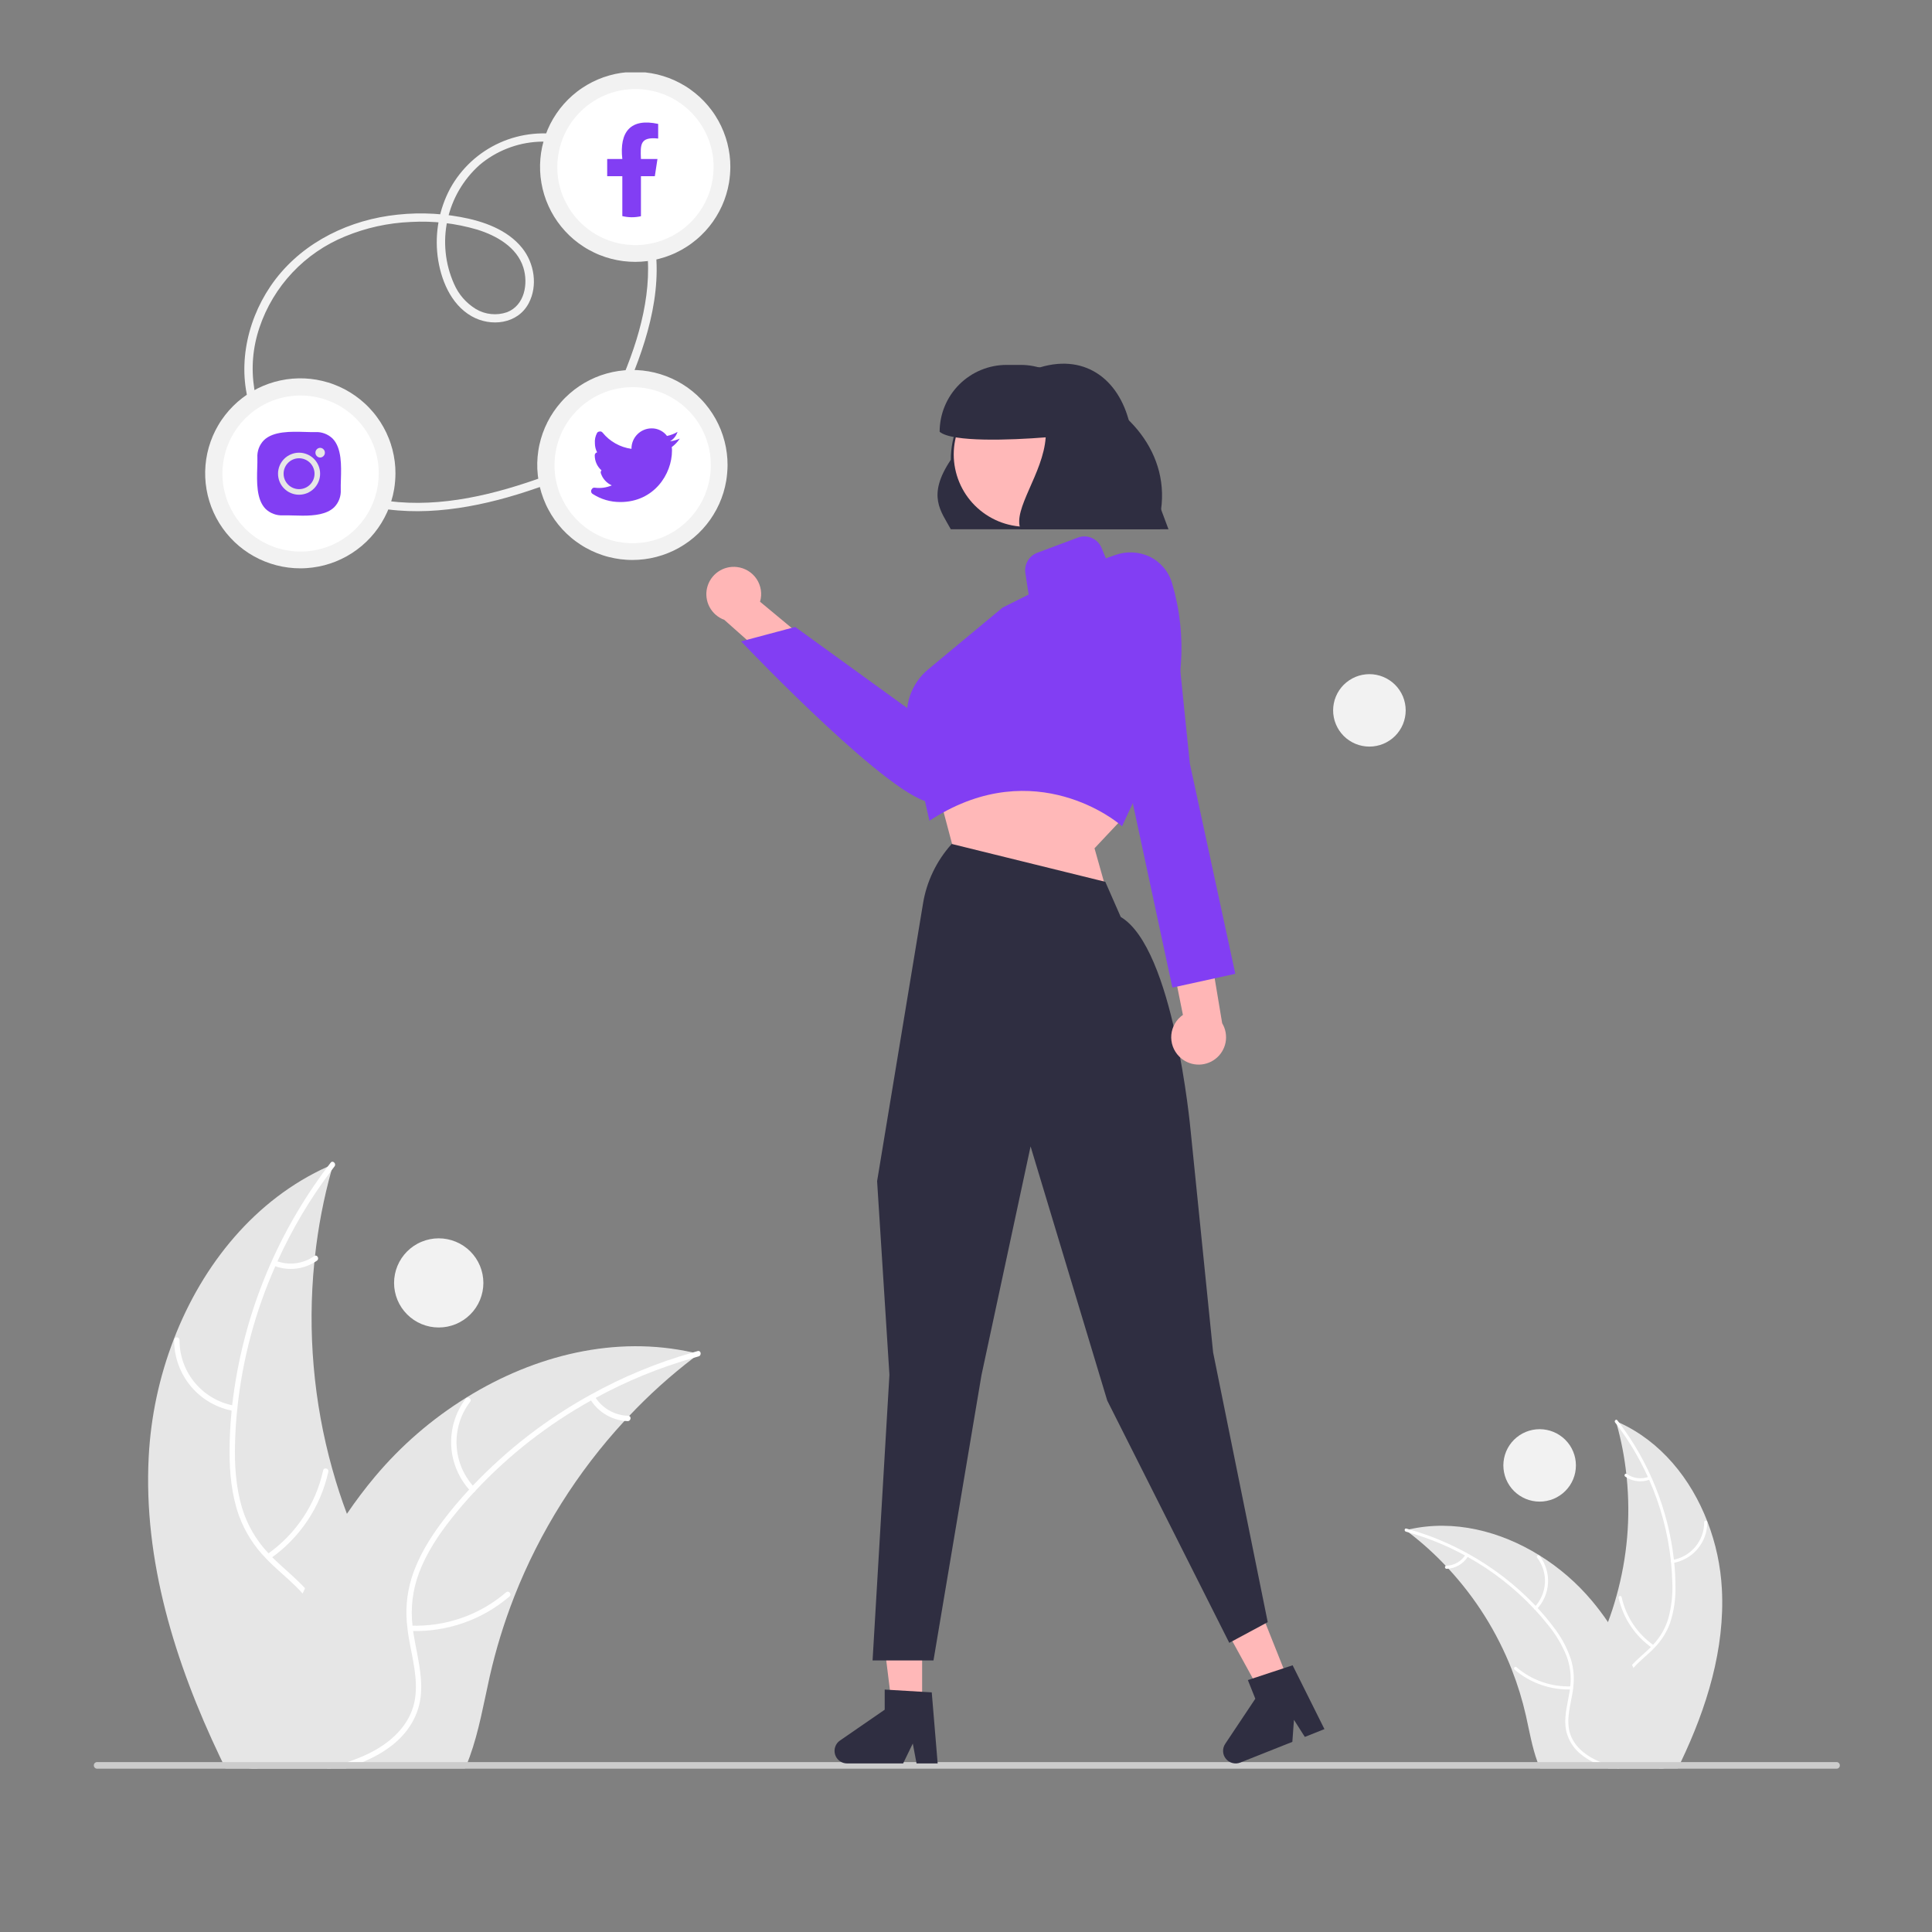 <svg xmlns="http://www.w3.org/2000/svg" xmlns:xlink="http://www.w3.org/1999/xlink" width="500" zoomAndPan="magnify" viewBox="0 0 375 375" height="500" preserveAspectRatio="xMidYMid meet" version="1.0"><rect x="0" y="0" width="375" height="375" fill="#808080" stroke="none"/><defs><clipPath id="c8e20f30d3"><path d="M 306 275 L 335 275 L 335 343.305 L 306 343.305 Z M 306 275 " clip-rule="nonzero"/></clipPath><clipPath id="46902a91c7"><path d="M 313 275 L 326 275 L 326 343.305 L 313 343.305 Z M 313 275 " clip-rule="nonzero"/></clipPath><clipPath id="b9062aa9ca"><path d="M 272 296 L 324 296 L 324 343.305 L 272 343.305 Z M 272 296 " clip-rule="nonzero"/></clipPath><clipPath id="6600523eda"><path d="M 272 296 L 315 296 L 315 343.305 L 272 343.305 Z M 272 296 " clip-rule="nonzero"/></clipPath><clipPath id="e77048a720"><path d="M 28 225 L 78 225 L 78 343.305 L 28 343.305 Z M 28 225 " clip-rule="nonzero"/></clipPath><clipPath id="a27ade9270"><path d="M 44 225 L 66 225 L 66 343.305 L 44 343.305 Z M 44 225 " clip-rule="nonzero"/></clipPath><clipPath id="e7799c2a74"><path d="M 48 261 L 136 261 L 136 343.305 L 48 343.305 Z M 48 261 " clip-rule="nonzero"/></clipPath><clipPath id="f8bdcce1ca"><path d="M 63 262 L 136 262 L 136 343.305 L 63 343.305 Z M 63 262 " clip-rule="nonzero"/></clipPath><clipPath id="988ad7a1d2"><path d="M 18.16 342 L 357.16 342 L 357.16 343.305 L 18.16 343.305 Z M 18.16 342 " clip-rule="nonzero"/></clipPath><clipPath id="793aaae61d"><path d="M 104 14.055 L 142 14.055 L 142 51 L 104 51 Z M 104 14.055 " clip-rule="nonzero"/></clipPath></defs><g clip-path="url(#c8e20f30d3)"><path fill="#e6e6e6" d="M 306.512 334.785 C 307.297 337.727 309.363 340.176 311.855 341.961 C 312.262 342.254 312.676 342.523 313.102 342.777 C 313.23 342.852 313.359 342.934 313.496 343.004 C 313.641 343.09 313.789 343.172 313.934 343.246 L 325.648 343.246 C 325.863 342.82 326.066 342.387 326.273 341.961 C 331.293 331.426 334.82 320.059 334.219 308.48 C 333.98 303.961 333.047 299.59 331.418 295.367 C 328.203 287 322.328 279.762 314.254 276.117 C 314.055 276.023 313.844 275.934 313.637 275.844 C 313.699 276.078 313.766 276.305 313.832 276.539 C 314.699 279.66 315.309 282.828 315.66 286.051 C 315.695 286.301 315.723 286.547 315.742 286.801 C 316.52 294.625 315.848 302.316 313.727 309.887 C 313.723 309.902 313.719 309.926 313.711 309.941 C 313.25 311.602 312.719 313.238 312.109 314.848 C 311.633 316.117 311.117 317.371 310.555 318.605 C 308.203 323.781 305.051 329.297 306.512 334.785 Z M 306.512 334.785 " fill-opacity="1" fill-rule="nonzero"/></g><g clip-path="url(#46902a91c7)"><path fill="#ffffff" d="M 313.488 276.09 C 313.605 276.242 313.719 276.387 313.832 276.539 C 316.219 279.695 318.227 283.078 319.855 286.684 C 319.941 286.859 320.023 287.039 320.094 287.223 C 322.332 292.273 323.742 297.543 324.328 303.035 C 324.336 303.074 324.34 303.113 324.34 303.148 C 324.477 304.426 324.555 305.711 324.59 307 C 324.711 309.426 324.453 311.812 323.812 314.16 C 323.227 316.09 322.242 317.789 320.855 319.254 C 320.723 319.398 320.586 319.547 320.438 319.688 C 320.332 319.801 320.211 319.914 320.098 320.023 C 319.004 321.066 317.809 322.035 316.777 323.152 C 316.305 323.656 315.879 324.195 315.504 324.773 C 314.898 325.754 314.52 326.812 314.371 327.953 C 314.219 329.094 314.309 330.215 314.637 331.32 C 315.375 334.055 317.059 336.363 318.781 338.566 C 319.645 339.668 320.531 340.781 321.301 341.961 C 321.582 342.383 321.844 342.809 322.082 343.246 L 322.762 343.246 C 322.535 342.809 322.285 342.383 322.016 341.961 C 320.039 338.852 317.227 336.18 315.77 332.758 C 314.785 330.449 314.488 327.832 315.73 325.566 C 316.098 324.902 316.539 324.293 317.047 323.738 C 318.039 322.617 319.227 321.66 320.305 320.648 C 320.574 320.395 320.84 320.137 321.094 319.863 C 322.461 318.48 323.477 316.875 324.148 315.051 C 324.906 312.746 325.258 310.379 325.199 307.953 C 325.199 306.414 325.121 304.867 324.969 303.332 C 324.953 303.137 324.93 302.938 324.906 302.738 C 324.355 297.906 323.172 293.23 321.367 288.715 C 319.559 284.199 317.188 280 314.254 276.117 C 314.145 275.965 314.031 275.82 313.918 275.672 C 313.684 275.371 313.258 275.793 313.488 276.09 Z M 313.488 276.09 " fill-opacity="1" fill-rule="nonzero"/></g><path fill="#ffffff" d="M 324.691 303.383 C 325.156 303.305 325.609 303.188 326.055 303.031 C 326.5 302.871 326.926 302.676 327.336 302.441 C 327.746 302.211 328.133 301.941 328.496 301.641 C 328.855 301.34 329.191 301.008 329.496 300.648 C 329.797 300.285 330.07 299.902 330.305 299.496 C 330.543 299.086 330.738 298.66 330.902 298.219 C 331.062 297.777 331.184 297.324 331.262 296.859 C 331.344 296.395 331.383 295.926 331.383 295.457 C 331.379 295.375 331.352 295.305 331.293 295.25 C 331.238 295.191 331.168 295.16 331.09 295.16 C 331.008 295.16 330.938 295.184 330.879 295.238 C 330.82 295.293 330.789 295.363 330.781 295.441 C 330.785 295.879 330.75 296.316 330.676 296.75 C 330.602 297.18 330.488 297.602 330.336 298.016 C 330.188 298.43 330.004 298.824 329.781 299.203 C 329.562 299.582 329.309 299.941 329.027 300.273 C 328.742 300.609 328.43 300.918 328.094 301.195 C 327.754 301.477 327.395 301.727 327.012 301.941 C 326.629 302.156 326.23 302.336 325.816 302.48 C 325.402 302.629 324.977 302.734 324.543 302.805 C 324.164 302.867 324.312 303.445 324.688 303.383 Z M 324.691 303.383 " fill-opacity="1" fill-rule="nonzero"/><path fill="#ffffff" d="M 321.008 319.363 C 319.414 318.25 318.078 316.887 317 315.27 C 315.922 313.656 315.176 311.898 314.758 310.004 C 314.68 309.625 314.098 309.773 314.18 310.148 C 314.613 312.121 315.395 313.949 316.52 315.625 C 317.645 317.305 319.039 318.723 320.699 319.875 C 321.016 320.094 321.32 319.582 321.008 319.363 Z M 321.008 319.363 " fill-opacity="1" fill-rule="nonzero"/><path fill="#ffffff" d="M 320.035 286.621 C 319.32 286.898 318.586 286.988 317.828 286.895 C 317.07 286.801 316.383 286.535 315.758 286.094 C 315.445 285.871 315.141 286.387 315.453 286.605 C 316.141 287.09 316.906 287.387 317.742 287.488 C 318.578 287.594 319.391 287.496 320.18 287.199 C 320.258 287.176 320.32 287.129 320.359 287.059 C 320.402 286.992 320.414 286.914 320.398 286.836 C 320.375 286.758 320.332 286.695 320.262 286.652 C 320.188 286.609 320.113 286.602 320.035 286.621 Z M 320.035 286.621 " fill-opacity="1" fill-rule="nonzero"/><g clip-path="url(#b9062aa9ca)"><path fill="#e6e6e6" d="M 272.855 297 C 273.043 297.148 273.238 297.293 273.43 297.445 C 276.004 299.414 278.402 301.574 280.625 303.934 C 280.801 304.113 280.973 304.297 281.141 304.48 L 281.148 304.484 C 286.457 310.238 290.547 316.754 293.422 324.027 L 293.438 324.078 C 293.441 324.094 293.449 324.105 293.453 324.121 C 294.586 327.012 295.492 329.973 296.18 333 C 296.84 335.953 297.379 339.117 298.414 341.961 C 298.574 342.398 298.746 342.832 298.93 343.25 L 323.012 343.25 C 322.93 342.82 322.844 342.387 322.758 341.961 C 321.527 335.676 319.625 329.602 317.047 323.738 C 316.961 323.543 316.875 323.348 316.777 323.152 C 315.449 320.258 313.895 317.492 312.113 314.852 C 312.113 314.848 312.113 314.848 312.109 314.848 C 311.133 313.406 310.086 312.02 308.969 310.688 C 306.051 307.227 302.672 304.297 298.828 301.906 C 298.805 301.891 298.777 301.879 298.758 301.863 C 291.152 297.152 282.137 294.906 273.52 296.848 L 273.516 296.848 C 273.293 296.898 273.074 296.945 272.855 297 Z M 272.855 297 " fill-opacity="1" fill-rule="nonzero"/></g><g clip-path="url(#6600523eda)"><path fill="#ffffff" d="M 272.883 297.289 C 273.066 297.336 273.25 297.391 273.43 297.445 C 277.234 298.531 280.879 300.02 284.355 301.918 C 284.527 302.008 284.699 302.105 284.875 302.203 C 289.691 304.887 293.984 308.238 297.762 312.258 C 297.762 312.258 297.766 312.262 297.766 312.266 C 297.809 312.309 297.855 312.359 297.895 312.402 C 298.762 313.332 299.598 314.301 300.387 315.297 C 301.941 317.16 303.176 319.223 304.082 321.477 C 304.777 323.371 305.016 325.316 304.789 327.32 C 304.773 327.523 304.746 327.719 304.719 327.918 C 304.699 328.074 304.676 328.23 304.648 328.395 C 304.293 330.562 303.676 332.734 303.848 334.945 C 303.953 336.094 304.293 337.168 304.859 338.168 C 305.426 339.172 306.176 340.012 307.105 340.695 C 307.73 341.18 308.395 341.602 309.098 341.961 C 310.102 342.477 311.145 342.906 312.223 343.25 L 314.352 343.25 C 314.062 343.168 313.781 343.086 313.496 343.004 C 312.477 342.719 311.477 342.371 310.5 341.961 C 309.941 341.727 309.398 341.461 308.875 341.16 C 306.699 339.91 304.883 337.996 304.504 335.438 C 304.172 333.199 304.812 330.961 305.191 328.77 C 305.258 328.395 305.316 328.02 305.348 327.648 C 305.609 325.727 305.457 323.844 304.887 321.988 C 304.102 319.691 302.953 317.59 301.441 315.684 C 300.516 314.453 299.523 313.273 298.477 312.145 C 298.344 311.996 298.211 311.852 298.07 311.703 C 294.215 307.66 289.844 304.281 284.953 301.574 L 284.949 301.574 C 281.324 299.559 277.512 297.984 273.52 296.848 L 273.516 296.848 C 273.336 296.797 273.152 296.742 272.973 296.691 C 272.598 296.594 272.512 297.184 272.883 297.289 Z M 272.883 297.289 " fill-opacity="1" fill-rule="nonzero"/></g><path fill="#ffffff" d="M 298.281 312.348 C 298.605 312.004 298.898 311.637 299.16 311.246 C 299.418 310.852 299.641 310.438 299.828 310.004 C 300.016 309.57 300.16 309.125 300.27 308.668 C 300.375 308.211 300.441 307.746 300.469 307.273 C 300.496 306.805 300.477 306.336 300.422 305.867 C 300.363 305.398 300.266 304.941 300.125 304.488 C 299.988 304.039 299.812 303.605 299.598 303.188 C 299.379 302.766 299.129 302.371 298.844 301.996 C 298.609 301.688 298.125 302.039 298.359 302.344 C 298.625 302.691 298.859 303.062 299.059 303.453 C 299.262 303.844 299.426 304.246 299.555 304.664 C 299.684 305.086 299.773 305.512 299.828 305.949 C 299.879 306.383 299.895 306.82 299.871 307.258 C 299.844 307.695 299.781 308.129 299.68 308.555 C 299.578 308.984 299.441 309.398 299.266 309.801 C 299.09 310.203 298.883 310.586 298.637 310.949 C 298.395 311.316 298.121 311.656 297.816 311.973 C 297.551 312.25 298.02 312.625 298.281 312.348 Z M 298.281 312.348 " fill-opacity="1" fill-rule="nonzero"/><path fill="#ffffff" d="M 304.977 327.32 C 303.035 327.391 301.145 327.102 299.312 326.461 C 297.477 325.82 295.82 324.867 294.344 323.602 C 294.055 323.352 293.68 323.816 293.969 324.066 C 295.508 325.379 297.23 326.367 299.145 327.031 C 301.055 327.695 303.02 327.988 305.043 327.914 C 305.43 327.898 305.363 327.305 304.977 327.32 Z M 304.977 327.32 " fill-opacity="1" fill-rule="nonzero"/><path fill="#ffffff" d="M 284.457 301.762 C 284.055 302.41 283.523 302.926 282.863 303.305 C 282.199 303.688 281.488 303.887 280.723 303.91 C 280.34 303.922 280.406 304.516 280.789 304.504 C 281.633 304.477 282.418 304.254 283.148 303.832 C 283.883 303.414 284.473 302.848 284.922 302.137 C 284.969 302.07 284.992 301.996 284.98 301.914 C 284.973 301.836 284.938 301.77 284.875 301.715 C 284.812 301.664 284.738 301.641 284.656 301.652 C 284.574 301.66 284.508 301.695 284.457 301.762 Z M 284.457 301.762 " fill-opacity="1" fill-rule="nonzero"/><g clip-path="url(#e77048a720)"><path fill="#e6e6e6" d="M 77.07 328.523 C 75.703 333.641 72.113 337.902 67.777 341.008 C 67.07 341.516 66.344 341.988 65.609 342.43 C 65.383 342.562 65.156 342.703 64.922 342.824 C 64.668 342.977 64.414 343.117 64.16 343.25 L 43.773 343.25 C 43.406 342.504 43.047 341.754 42.688 341.008 C 33.953 322.68 27.816 302.902 28.863 282.758 C 29.281 274.895 30.906 267.289 33.734 259.938 C 39.332 245.383 49.551 232.785 63.602 226.441 C 63.949 226.281 64.32 226.121 64.676 225.973 C 64.562 226.375 64.449 226.773 64.336 227.176 C 62.828 232.605 61.766 238.125 61.152 243.727 C 61.094 244.16 61.047 244.594 61.012 245.035 C 60.34 251.781 60.301 258.527 60.891 265.281 C 61.48 272.035 62.688 278.676 64.516 285.203 C 64.527 285.23 64.535 285.27 64.547 285.297 C 65.348 288.184 66.277 291.031 67.336 293.832 C 68.164 296.043 69.059 298.227 70.039 300.371 C 74.129 309.375 79.613 318.973 77.07 328.523 Z M 77.07 328.523 " fill-opacity="1" fill-rule="nonzero"/></g><g clip-path="url(#a27ade9270)"><path fill="#ffffff" d="M 64.93 226.395 C 64.734 226.66 64.535 226.914 64.336 227.176 C 60.184 232.672 56.691 238.555 53.855 244.828 C 53.707 245.137 53.566 245.449 53.441 245.77 C 49.547 254.555 47.09 263.727 46.074 273.281 C 46.062 273.348 46.055 273.414 46.055 273.48 C 45.816 275.699 45.676 277.938 45.621 280.18 C 45.508 284.363 45.77 288.609 46.969 292.637 C 47.988 295.992 49.703 298.949 52.113 301.5 C 52.348 301.754 52.586 302.008 52.84 302.254 C 53.027 302.449 53.234 302.648 53.434 302.836 C 55.336 304.652 57.418 306.336 59.211 308.285 C 60.031 309.16 60.77 310.098 61.426 311.105 C 63.621 314.539 63.988 318.598 62.934 322.492 C 61.652 327.254 58.719 331.27 55.723 335.102 C 54.227 337.02 52.68 338.957 51.34 341.008 C 50.852 341.742 50.398 342.484 49.984 343.246 L 48.797 343.246 C 49.191 342.484 49.625 341.742 50.098 341.008 C 53.535 335.598 58.43 330.949 60.965 324.992 C 62.68 320.977 63.195 316.422 61.031 312.48 C 60.391 311.328 59.629 310.27 58.738 309.301 C 57.016 307.352 54.949 305.688 53.074 303.926 C 52.605 303.484 52.141 303.031 51.699 302.562 C 49.324 300.152 47.551 297.363 46.383 294.188 C 44.98 290.246 44.555 285.992 44.555 281.836 C 44.555 279.16 44.695 276.473 44.961 273.797 C 44.988 273.461 45.027 273.113 45.062 272.766 C 45.543 268.578 46.301 264.445 47.332 260.359 C 48.363 256.273 49.66 252.277 51.227 248.363 C 52.793 244.453 54.613 240.66 56.684 236.992 C 58.754 233.32 61.062 229.805 63.602 226.441 C 63.789 226.18 63.988 225.926 64.188 225.672 C 64.594 225.145 65.336 225.879 64.93 226.395 Z M 64.93 226.395 " fill-opacity="1" fill-rule="nonzero"/></g><path fill="#ffffff" d="M 45.445 273.887 C 44.637 273.754 43.844 273.547 43.07 273.27 C 42.297 272.996 41.555 272.656 40.84 272.25 C 40.125 271.844 39.453 271.379 38.824 270.852 C 38.191 270.328 37.613 269.75 37.086 269.125 C 36.555 268.5 36.086 267.828 35.676 267.121 C 35.262 266.41 34.918 265.672 34.637 264.898 C 34.359 264.129 34.148 263.34 34.008 262.531 C 33.867 261.727 33.797 260.91 33.801 260.09 C 33.805 259.953 33.852 259.832 33.953 259.73 C 34.051 259.633 34.172 259.582 34.312 259.578 C 34.449 259.574 34.574 259.621 34.676 259.715 C 34.777 259.812 34.836 259.93 34.844 260.07 C 34.836 260.832 34.902 261.59 35.031 262.34 C 35.16 263.094 35.355 263.828 35.617 264.547 C 35.879 265.262 36.199 265.953 36.582 266.613 C 36.965 267.273 37.406 267.895 37.898 268.477 C 38.395 269.059 38.934 269.594 39.523 270.082 C 40.113 270.57 40.738 271 41.406 271.375 C 42.07 271.75 42.762 272.066 43.484 272.316 C 44.207 272.57 44.945 272.758 45.699 272.879 C 46.359 272.988 46.102 273.996 45.445 273.887 Z M 45.445 273.887 " fill-opacity="1" fill-rule="nonzero"/><path fill="#ffffff" d="M 51.852 301.688 C 53.227 300.73 54.5 299.652 55.672 298.453 C 56.844 297.258 57.895 295.961 58.824 294.57 C 59.754 293.176 60.547 291.711 61.203 290.168 C 61.859 288.629 62.363 287.039 62.723 285.402 C 62.863 284.75 63.875 285.004 63.73 285.656 C 63.355 287.359 62.824 289.012 62.141 290.613 C 61.457 292.215 60.629 293.742 59.66 295.188 C 58.688 296.637 57.59 297.98 56.367 299.223 C 55.145 300.469 53.816 301.586 52.387 302.582 C 51.836 302.965 51.305 302.07 51.852 301.688 Z M 51.852 301.688 " fill-opacity="1" fill-rule="nonzero"/><path fill="#ffffff" d="M 53.547 244.719 C 54.156 244.953 54.785 245.113 55.434 245.195 C 56.082 245.277 56.73 245.277 57.379 245.199 C 58.031 245.117 58.66 244.961 59.27 244.723 C 59.879 244.488 60.453 244.18 60.984 243.805 C 61.531 243.414 62.062 244.309 61.52 244.695 C 60.926 245.109 60.293 245.449 59.621 245.707 C 58.945 245.969 58.25 246.141 57.531 246.23 C 56.816 246.32 56.098 246.324 55.379 246.238 C 54.664 246.152 53.965 245.98 53.289 245.727 C 53.156 245.688 53.051 245.605 52.977 245.484 C 52.906 245.363 52.883 245.234 52.914 245.094 C 52.949 244.957 53.027 244.852 53.152 244.777 C 53.273 244.703 53.406 244.684 53.547 244.719 Z M 53.547 244.719 " fill-opacity="1" fill-rule="nonzero"/><g clip-path="url(#e7799c2a74)"><path fill="#e6e6e6" d="M 135.637 262.781 C 135.305 263.035 134.965 263.289 134.637 263.551 C 130.156 266.977 125.98 270.738 122.109 274.844 C 121.809 275.152 121.508 275.473 121.215 275.793 L 121.207 275.805 C 116.629 280.766 112.543 286.105 108.953 291.82 C 105.363 297.535 102.328 303.531 99.852 309.809 L 99.82 309.891 C 99.812 309.922 99.805 309.938 99.793 309.969 C 97.824 315 96.246 320.148 95.051 325.418 C 93.902 330.555 92.961 336.059 91.16 341.008 C 90.887 341.77 90.586 342.523 90.266 343.246 L 48.363 343.246 C 48.504 342.504 48.656 341.75 48.805 341.008 C 51.047 330.102 54.195 319.348 58.738 309.301 C 58.891 308.961 59.039 308.621 59.211 308.285 C 61.523 303.25 64.227 298.434 67.324 293.84 C 67.324 293.832 67.328 293.832 67.336 293.832 C 69.035 291.328 70.855 288.914 72.801 286.594 C 77.871 280.57 83.754 275.477 90.445 271.316 C 90.48 271.285 90.527 271.27 90.566 271.238 C 103.801 263.043 119.48 259.141 134.477 262.516 L 134.484 262.516 C 134.871 262.602 135.25 262.688 135.637 262.781 Z M 135.637 262.781 " fill-opacity="1" fill-rule="nonzero"/></g><g clip-path="url(#f8bdcce1ca)"><path fill="#ffffff" d="M 135.59 263.277 C 135.27 263.363 134.949 263.457 134.637 263.551 C 128.012 265.441 121.676 268.035 115.625 271.332 C 115.324 271.492 115.023 271.664 114.723 271.832 C 106.34 276.504 98.867 282.332 92.301 289.324 C 92.297 289.328 92.293 289.336 92.293 289.344 C 92.215 289.418 92.133 289.504 92.066 289.578 C 90.559 291.195 89.105 292.879 87.73 294.613 C 85.129 297.887 82.773 301.434 81.301 305.367 C 80.09 308.66 79.676 312.051 80.066 315.539 C 80.094 315.887 80.145 316.227 80.191 316.574 C 80.227 316.848 80.266 317.117 80.312 317.402 C 80.934 321.176 82.008 324.957 81.707 328.805 C 81.387 332.871 79.238 336.332 76.043 338.809 C 74.953 339.648 73.797 340.383 72.574 341.008 C 70.824 341.91 69.012 342.656 67.137 343.246 L 63.434 343.246 C 63.934 343.105 64.422 342.965 64.922 342.824 C 66.695 342.324 68.434 341.719 70.133 341.008 C 71.105 340.602 72.047 340.141 72.961 339.617 C 76.75 337.441 79.906 334.113 80.566 329.66 C 81.141 325.766 80.031 321.871 79.371 318.059 C 79.258 317.402 79.152 316.75 79.098 316.102 C 78.641 312.762 78.91 309.484 79.898 306.262 C 81.152 302.262 83.375 298.621 85.891 295.289 C 87.508 293.148 89.23 291.094 91.055 289.125 C 91.281 288.871 91.52 288.617 91.762 288.363 C 98.465 281.324 106.07 275.449 114.582 270.742 L 114.59 270.742 C 120.902 267.234 127.531 264.492 134.477 262.516 L 134.484 262.516 C 134.797 262.422 135.117 262.328 135.43 262.242 C 136.078 262.074 136.23 263.102 135.59 263.277 Z M 135.59 263.277 " fill-opacity="1" fill-rule="nonzero"/></g><path fill="#ffffff" d="M 91.391 289.484 C 90.824 288.887 90.316 288.25 89.867 287.562 C 89.414 286.879 89.027 286.16 88.703 285.406 C 88.379 284.652 88.121 283.879 87.934 283.082 C 87.746 282.281 87.633 281.473 87.586 280.656 C 87.543 279.836 87.57 279.02 87.672 278.207 C 87.77 277.395 87.941 276.594 88.184 275.812 C 88.422 275.027 88.73 274.27 89.105 273.543 C 89.48 272.812 89.918 272.121 90.414 271.469 C 90.82 270.938 91.668 271.547 91.258 272.078 C 90.797 272.684 90.387 273.324 90.039 274.004 C 89.688 274.684 89.402 275.387 89.176 276.117 C 88.953 276.848 88.793 277.59 88.703 278.348 C 88.609 279.105 88.586 279.867 88.629 280.629 C 88.672 281.391 88.781 282.141 88.957 282.887 C 89.133 283.629 89.375 284.348 89.68 285.051 C 89.984 285.75 90.348 286.418 90.773 287.051 C 91.195 287.688 91.672 288.281 92.203 288.832 C 92.664 289.316 91.852 289.965 91.391 289.484 Z M 91.391 289.484 " fill-opacity="1" fill-rule="nonzero"/><path fill="#ffffff" d="M 79.742 315.531 C 81.418 315.594 83.082 315.496 84.742 315.246 C 86.398 314.996 88.02 314.594 89.602 314.039 C 91.184 313.488 92.703 312.793 94.156 311.953 C 95.605 311.117 96.969 310.152 98.242 309.062 C 98.75 308.625 99.402 309.438 98.895 309.871 C 97.566 311.004 96.148 312.004 94.637 312.875 C 93.121 313.742 91.543 314.461 89.895 315.035 C 88.246 315.605 86.559 316.023 84.832 316.277 C 83.109 316.535 81.371 316.633 79.629 316.566 C 78.957 316.539 79.074 315.508 79.742 315.531 Z M 79.742 315.531 " fill-opacity="1" fill-rule="nonzero"/><path fill="#ffffff" d="M 115.449 271.062 C 115.793 271.617 116.199 272.125 116.668 272.578 C 117.137 273.031 117.656 273.426 118.223 273.75 C 118.789 274.078 119.387 274.328 120.016 274.508 C 120.645 274.688 121.289 274.785 121.941 274.805 C 122.613 274.82 122.496 275.855 121.828 275.836 C 121.105 275.812 120.398 275.703 119.703 275.504 C 119.008 275.305 118.348 275.027 117.719 274.668 C 117.094 274.309 116.52 273.879 116 273.379 C 115.477 272.879 115.023 272.324 114.641 271.715 C 114.555 271.602 114.52 271.473 114.535 271.332 C 114.551 271.191 114.609 271.074 114.719 270.984 C 114.832 270.895 114.957 270.855 115.102 270.871 C 115.242 270.887 115.359 270.949 115.449 271.062 Z M 115.449 271.062 " fill-opacity="1" fill-rule="nonzero"/><g clip-path="url(#988ad7a1d2)"><path fill="#cccccc" d="M 357.113 342.66 C 357.113 342.84 357.051 342.988 356.926 343.117 C 356.801 343.242 356.648 343.305 356.469 343.305 L 18.855 343.305 C 18.676 343.305 18.523 343.242 18.398 343.113 C 18.273 342.988 18.211 342.836 18.211 342.66 C 18.211 342.48 18.273 342.332 18.398 342.203 C 18.523 342.078 18.676 342.016 18.855 342.016 L 356.469 342.016 C 356.648 342.016 356.801 342.078 356.926 342.203 C 357.051 342.332 357.113 342.48 357.113 342.66 Z M 357.113 342.66 " fill-opacity="1" fill-rule="nonzero"/></g><path fill="#2f2e41" d="M 226.801 102.73 L 184.551 102.73 C 182.672 99.242 179.836 96.262 184.551 89.25 C 184.551 88.676 184.578 88.102 184.633 87.527 C 184.688 86.957 184.773 86.387 184.883 85.824 C 184.992 85.258 185.129 84.699 185.293 84.148 C 185.457 83.598 185.645 83.055 185.859 82.52 C 186.078 81.988 186.316 81.465 186.582 80.957 C 186.848 80.445 187.141 79.949 187.453 79.465 C 187.766 78.984 188.102 78.516 188.461 78.066 C 188.82 77.617 189.199 77.184 189.598 76.77 C 190 76.355 190.418 75.961 190.855 75.59 C 191.293 75.215 191.75 74.863 192.219 74.531 C 192.691 74.203 193.18 73.895 193.68 73.613 C 194.18 73.328 194.695 73.07 195.223 72.836 C 195.746 72.602 196.285 72.395 196.828 72.211 C 197.375 72.027 197.93 71.871 198.492 71.742 C 199.051 71.613 199.617 71.508 200.191 71.434 C 200.762 71.359 201.336 71.309 201.91 71.289 C 211.051 68.562 217.633 74.102 219.422 82.973 Z M 226.801 102.73 " fill-opacity="1" fill-rule="nonzero"/><path fill="#ffb6b6" d="M 143.031 110.059 C 143.414 110.102 143.789 110.184 144.156 110.309 C 144.523 110.434 144.871 110.594 145.199 110.797 C 145.531 110.996 145.836 111.23 146.113 111.496 C 146.395 111.766 146.641 112.059 146.855 112.379 C 147.066 112.699 147.246 113.039 147.383 113.402 C 147.523 113.762 147.621 114.133 147.68 114.512 C 147.738 114.895 147.754 115.277 147.727 115.66 C 147.703 116.047 147.633 116.426 147.523 116.793 L 180.316 144.02 L 171.203 147.523 L 140.582 120.309 C 139.973 120.086 139.422 119.762 138.93 119.336 C 138.438 118.91 138.039 118.41 137.73 117.836 C 137.426 117.266 137.23 116.656 137.145 116.012 C 137.062 115.367 137.094 114.73 137.246 114.098 C 137.398 113.465 137.656 112.883 138.02 112.344 C 138.387 111.809 138.836 111.352 139.371 110.98 C 139.902 110.609 140.484 110.344 141.117 110.184 C 141.746 110.023 142.387 109.984 143.031 110.059 Z M 143.031 110.059 " fill-opacity="1" fill-rule="nonzero"/><path fill="#823ef3" d="M 181.012 155.777 C 173.746 155.781 145.398 126.125 144.164 124.824 L 143.848 124.496 L 154.344 121.691 L 179.516 139.918 L 188.691 124.41 C 189.199 123.555 189.824 122.797 190.566 122.137 C 191.309 121.473 192.133 120.941 193.043 120.531 C 193.949 120.125 194.898 119.863 195.887 119.75 C 196.875 119.637 197.859 119.676 198.836 119.863 C 199.699 120.031 200.527 120.312 201.312 120.707 C 202.102 121.102 202.82 121.598 203.473 122.188 C 204.125 122.781 204.684 123.449 205.152 124.195 C 205.621 124.941 205.98 125.734 206.23 126.578 C 206.48 127.422 206.609 128.281 206.625 129.164 C 206.637 130.043 206.531 130.906 206.305 131.758 C 206.082 132.609 205.746 133.414 205.301 134.172 C 204.855 134.93 204.316 135.617 203.68 136.227 L 186.324 152.953 C 184.973 154.258 183.391 155.172 181.59 155.703 C 181.402 155.754 181.207 155.781 181.012 155.777 Z M 181.012 155.777 " fill-opacity="1" fill-rule="nonzero"/><path fill="#ffb8b8" d="M 181.574 151.672 L 185.094 164.922 L 214.344 171.391 L 212.445 164.652 L 217.898 158.855 L 211.906 148.969 Z M 181.574 151.672 " fill-opacity="1" fill-rule="nonzero"/><path fill="#ffb8b8" d="M 178.984 332.398 L 173.27 332.398 L 170.551 310.391 L 178.984 310.391 Z M 178.984 332.398 " fill-opacity="1" fill-rule="nonzero"/><path fill="#2f2e41" d="M 182 342.281 L 177.902 342.281 L 177.172 338.418 L 175.297 342.281 L 164.43 342.281 C 163.895 342.281 163.41 342.125 162.98 341.809 C 162.551 341.492 162.254 341.078 162.094 340.57 C 161.938 340.059 161.945 339.551 162.117 339.047 C 162.293 338.543 162.602 338.137 163.039 337.836 L 171.719 331.852 L 171.719 327.945 L 180.852 328.488 Z M 182 342.281 " fill-opacity="1" fill-rule="nonzero"/><path fill="#ffb8b8" d="M 250.609 327.551 L 245.301 329.66 L 234.621 310.219 L 242.457 307.105 Z M 250.609 327.551 " fill-opacity="1" fill-rule="nonzero"/><path fill="#2f2e41" d="M 257.074 335.621 L 253.266 337.133 L 251.156 333.816 L 250.844 338.094 L 240.746 342.109 C 240.25 342.305 239.742 342.336 239.227 342.203 C 238.707 342.066 238.281 341.793 237.945 341.379 C 237.609 340.965 237.426 340.488 237.402 339.957 C 237.379 339.422 237.512 338.934 237.809 338.488 L 243.656 329.723 L 242.211 326.098 L 250.895 323.23 Z M 257.074 335.621 " fill-opacity="1" fill-rule="nonzero"/><path fill="#823ef3" d="M 217.781 160.391 L 217.238 159.922 C 217.078 159.785 201.043 146.281 181.051 158.891 L 180.402 159.297 L 176.305 141.309 C 176.066 140.273 175.977 139.227 176.027 138.168 C 176.082 137.105 176.277 136.074 176.617 135.07 C 176.961 134.062 177.43 133.125 178.035 132.25 C 178.637 131.375 179.348 130.602 180.164 129.922 L 194.602 117.93 L 199.664 115.402 L 199.02 111.23 C 198.961 110.82 198.969 110.414 199.047 110.008 C 199.125 109.598 199.27 109.215 199.48 108.859 C 199.688 108.5 199.953 108.188 200.27 107.918 C 200.586 107.652 200.941 107.445 201.328 107.297 L 209.195 104.352 C 209.637 104.184 210.09 104.109 210.562 104.117 C 211.031 104.129 211.48 104.23 211.914 104.418 C 212.344 104.602 212.727 104.863 213.055 105.199 C 213.383 105.535 213.637 105.922 213.812 106.355 L 214.648 108.371 L 216.434 107.742 C 217.527 107.348 218.652 107.172 219.816 107.227 C 220.98 107.277 222.086 107.551 223.141 108.043 C 224.199 108.555 225.105 109.262 225.863 110.156 C 226.625 111.055 227.168 112.066 227.496 113.191 C 228.254 115.762 228.781 118.379 229.066 121.043 C 229.352 123.707 229.398 126.375 229.199 129.047 C 229 131.719 228.566 134.352 227.891 136.945 C 227.215 139.539 226.312 142.051 225.18 144.48 Z M 217.781 160.391 " fill-opacity="1" fill-rule="nonzero"/><path fill="#2f2e41" d="M 181.188 322.289 L 169.367 322.289 L 172.637 266.844 L 170.246 229.262 L 170.25 229.23 L 179.16 175.359 C 179.508 173.234 180.148 171.199 181.078 169.258 C 182.004 167.316 183.188 165.539 184.621 163.93 L 184.727 163.809 L 214.539 171.16 L 217.535 177.98 C 227.77 184.059 231 218.328 231.133 219.785 L 235.465 262.504 L 246.066 314.859 L 238.602 318.871 L 238.477 318.625 L 214.914 271.848 L 200.035 222.516 L 190.504 266.914 Z M 181.188 322.289 " fill-opacity="1" fill-rule="nonzero"/><path fill="#ffb6b6" d="M 228.871 205.055 C 228.598 204.781 228.359 204.48 228.152 204.152 C 227.945 203.828 227.773 203.484 227.645 203.121 C 227.512 202.758 227.422 202.383 227.375 202 C 227.324 201.621 227.316 201.234 227.352 200.852 C 227.387 200.469 227.465 200.09 227.582 199.723 C 227.699 199.355 227.855 199.008 228.051 198.672 C 228.246 198.34 228.473 198.031 228.734 197.746 C 228.996 197.465 229.289 197.211 229.605 196.992 L 221.188 155.254 L 230.484 158.23 L 237.223 198.605 C 237.555 199.164 237.781 199.762 237.895 200.398 C 238.008 201.039 238.008 201.68 237.887 202.316 C 237.766 202.957 237.535 203.551 237.195 204.105 C 236.855 204.66 236.43 205.137 235.914 205.531 C 235.398 205.93 234.832 206.223 234.207 206.41 C 233.586 206.602 232.949 206.672 232.301 206.629 C 231.652 206.586 231.031 206.426 230.441 206.156 C 229.848 205.883 229.324 205.516 228.871 205.055 Z M 228.871 205.055 " fill-opacity="1" fill-rule="nonzero"/><path fill="#823ef3" d="M 216.441 116.742 L 222.207 112.395 C 222.207 112.395 227.297 112.035 228.195 121.195 C 229.098 130.355 230.949 148.207 230.949 148.207 L 239.773 189.016 L 227.559 191.691 L 218.105 147.652 L 212.434 134.574 Z M 216.441 116.742 " fill-opacity="1" fill-rule="nonzero"/><path fill="#ffb8b8" d="M 213.258 88.203 C 213.258 89.125 213.168 90.039 212.988 90.945 C 212.809 91.848 212.543 92.727 212.188 93.578 C 211.836 94.434 211.402 95.242 210.887 96.008 C 210.375 96.773 209.793 97.484 209.137 98.137 C 208.484 98.789 207.773 99.371 207.008 99.883 C 206.238 100.395 205.426 100.828 204.574 101.184 C 203.719 101.535 202.84 101.801 201.934 101.98 C 201.027 102.16 200.113 102.25 199.188 102.25 C 198.266 102.25 197.352 102.16 196.445 101.98 C 195.539 101.801 194.656 101.535 193.805 101.184 C 192.949 100.828 192.141 100.395 191.371 99.883 C 190.605 99.371 189.895 98.789 189.238 98.137 C 188.586 97.484 188.004 96.773 187.488 96.008 C 186.977 95.242 186.543 94.434 186.191 93.578 C 185.836 92.727 185.57 91.848 185.391 90.945 C 185.207 90.039 185.117 89.125 185.117 88.203 C 185.117 87.281 185.207 86.367 185.391 85.465 C 185.57 84.559 185.836 83.68 186.191 82.828 C 186.543 81.977 186.977 81.168 187.488 80.398 C 188.004 79.633 188.586 78.922 189.238 78.27 C 189.895 77.617 190.605 77.035 191.371 76.523 C 192.141 76.012 192.949 75.578 193.805 75.227 C 194.656 74.875 195.539 74.605 196.445 74.426 C 197.352 74.246 198.266 74.156 199.188 74.156 C 200.113 74.156 201.027 74.246 201.934 74.426 C 202.84 74.605 203.719 74.875 204.574 75.227 C 205.426 75.578 206.238 76.012 207.008 76.523 C 207.773 77.035 208.484 77.617 209.137 78.27 C 209.793 78.922 210.375 79.633 210.887 80.398 C 211.402 81.168 211.836 81.977 212.188 82.828 C 212.543 83.68 212.809 84.559 212.988 85.465 C 213.168 86.367 213.258 87.281 213.258 88.203 Z M 213.258 88.203 " fill-opacity="1" fill-rule="nonzero"/><path fill="#2f2e41" d="M 207.223 74.57 C 206.008 73.367 204.609 72.445 203.027 71.797 C 201.449 71.148 199.801 70.824 198.094 70.828 L 195.383 70.828 C 194.531 70.828 193.688 70.91 192.848 71.074 C 192.012 71.242 191.199 71.488 190.41 71.816 C 189.621 72.141 188.871 72.539 188.164 73.016 C 187.453 73.488 186.797 74.023 186.191 74.629 C 185.59 75.23 185.051 75.887 184.574 76.594 C 184.102 77.305 183.699 78.051 183.375 78.84 C 183.047 79.625 182.801 80.438 182.633 81.273 C 182.469 82.109 182.383 82.953 182.383 83.805 C 184.75 85.852 196.203 85.434 202.969 84.887 C 202.484 91.926 196.496 98.84 198.094 102.73 L 225.176 102.73 L 225.176 100.027 C 227.496 88.148 218.836 78.238 207.223 74.57 Z M 207.223 74.57 " fill-opacity="1" fill-rule="nonzero"/><path fill="#f2f2f2" d="M 93.824 249.012 C 93.824 249.582 93.766 250.145 93.656 250.699 C 93.543 251.258 93.379 251.797 93.164 252.324 C 92.945 252.848 92.68 253.348 92.363 253.82 C 92.047 254.293 91.688 254.73 91.285 255.129 C 90.883 255.531 90.445 255.891 89.969 256.207 C 89.496 256.523 88.996 256.789 88.473 257.008 C 87.945 257.223 87.406 257.387 86.848 257.5 C 86.289 257.609 85.727 257.664 85.156 257.664 C 84.586 257.664 84.023 257.609 83.465 257.5 C 82.906 257.387 82.363 257.223 81.84 257.008 C 81.312 256.789 80.812 256.523 80.34 256.207 C 79.867 255.891 79.43 255.531 79.027 255.129 C 78.625 254.73 78.266 254.293 77.949 253.82 C 77.633 253.348 77.367 252.848 77.148 252.324 C 76.93 251.797 76.766 251.258 76.656 250.699 C 76.543 250.145 76.488 249.582 76.488 249.012 C 76.488 248.445 76.543 247.883 76.656 247.324 C 76.766 246.766 76.93 246.227 77.148 245.703 C 77.367 245.176 77.633 244.68 77.949 244.207 C 78.266 243.734 78.625 243.297 79.027 242.895 C 79.43 242.492 79.867 242.133 80.34 241.816 C 80.812 241.504 81.312 241.234 81.84 241.02 C 82.363 240.801 82.906 240.637 83.465 240.527 C 84.023 240.414 84.586 240.359 85.156 240.359 C 85.727 240.359 86.289 240.414 86.848 240.527 C 87.406 240.637 87.945 240.801 88.473 241.02 C 88.996 241.234 89.496 241.504 89.969 241.816 C 90.445 242.133 90.883 242.492 91.285 242.895 C 91.688 243.297 92.047 243.734 92.363 244.207 C 92.68 244.68 92.945 245.176 93.164 245.703 C 93.379 246.227 93.543 246.766 93.656 247.324 C 93.766 247.883 93.824 248.445 93.824 249.012 Z M 93.824 249.012 " fill-opacity="1" fill-rule="nonzero"/><path fill="#f2f2f2" d="M 305.883 284.434 C 305.883 284.895 305.84 285.352 305.75 285.805 C 305.66 286.258 305.527 286.695 305.348 287.125 C 305.172 287.551 304.953 287.957 304.699 288.34 C 304.441 288.723 304.148 289.078 303.82 289.406 C 303.496 289.73 303.141 290.023 302.754 290.277 C 302.371 290.535 301.965 290.75 301.539 290.93 C 301.109 291.105 300.672 291.238 300.219 291.328 C 299.762 291.418 299.305 291.465 298.844 291.465 C 298.379 291.465 297.922 291.418 297.469 291.328 C 297.016 291.238 296.574 291.105 296.148 290.93 C 295.723 290.75 295.316 290.535 294.93 290.277 C 294.547 290.023 294.191 289.73 293.863 289.406 C 293.535 289.078 293.246 288.723 292.988 288.34 C 292.73 287.957 292.516 287.551 292.336 287.125 C 292.16 286.695 292.027 286.258 291.938 285.805 C 291.848 285.352 291.801 284.895 291.801 284.434 C 291.801 283.973 291.848 283.516 291.938 283.062 C 292.027 282.609 292.16 282.168 292.336 281.742 C 292.516 281.316 292.73 280.91 292.988 280.527 C 293.246 280.145 293.535 279.789 293.863 279.461 C 294.191 279.137 294.547 278.844 294.93 278.59 C 295.316 278.332 295.723 278.113 296.148 277.938 C 296.574 277.762 297.016 277.629 297.469 277.539 C 297.922 277.449 298.379 277.402 298.844 277.402 C 299.305 277.402 299.762 277.449 300.219 277.539 C 300.672 277.629 301.109 277.762 301.539 277.938 C 301.965 278.113 302.371 278.332 302.754 278.59 C 303.141 278.844 303.496 279.137 303.82 279.461 C 304.148 279.789 304.441 280.145 304.699 280.527 C 304.953 280.91 305.172 281.316 305.348 281.742 C 305.527 282.168 305.66 282.609 305.75 283.062 C 305.84 283.516 305.883 283.973 305.883 284.434 Z M 305.883 284.434 " fill-opacity="1" fill-rule="nonzero"/><path fill="#f2f2f2" d="M 272.844 137.883 C 272.844 138.344 272.797 138.801 272.707 139.254 C 272.617 139.707 272.484 140.148 272.309 140.574 C 272.129 141 271.914 141.406 271.656 141.789 C 271.398 142.172 271.109 142.527 270.781 142.855 C 270.453 143.18 270.098 143.473 269.715 143.727 C 269.328 143.984 268.922 144.203 268.496 144.379 C 268.07 144.555 267.629 144.688 267.176 144.777 C 266.723 144.867 266.266 144.914 265.801 144.914 C 265.34 144.914 264.883 144.867 264.426 144.777 C 263.973 144.688 263.535 144.555 263.105 144.379 C 262.68 144.203 262.273 143.984 261.891 143.727 C 261.504 143.473 261.148 143.18 260.82 142.855 C 260.496 142.527 260.203 142.172 259.945 141.789 C 259.691 141.406 259.473 141 259.297 140.574 C 259.117 140.148 258.984 139.707 258.895 139.254 C 258.805 138.801 258.758 138.344 258.758 137.883 C 258.758 137.422 258.805 136.965 258.895 136.512 C 258.984 136.059 259.117 135.617 259.297 135.191 C 259.473 134.766 259.691 134.359 259.945 133.977 C 260.203 133.594 260.496 133.238 260.82 132.91 C 261.148 132.586 261.504 132.293 261.891 132.039 C 262.273 131.781 262.68 131.566 263.105 131.387 C 263.535 131.211 263.973 131.078 264.426 130.988 C 264.883 130.898 265.34 130.852 265.801 130.852 C 266.266 130.852 266.723 130.898 267.176 130.988 C 267.629 131.078 268.07 131.211 268.496 131.387 C 268.922 131.566 269.328 131.781 269.715 132.039 C 270.098 132.293 270.453 132.586 270.781 132.91 C 271.109 133.238 271.398 133.594 271.656 133.977 C 271.914 134.359 272.129 134.766 272.309 135.191 C 272.484 135.617 272.617 136.059 272.707 136.512 C 272.797 136.965 272.844 137.422 272.844 137.883 Z M 272.844 137.883 " fill-opacity="1" fill-rule="nonzero"/><path fill="#f2f2f2" d="M 121.637 75.559 C 125.789 65.953 129.145 55.066 126.543 44.586 C 124.508 36.383 118.672 28.516 110.133 26.418 C 109.043 26.168 107.938 26.004 106.82 25.934 C 105.703 25.859 104.586 25.879 103.473 25.988 C 102.355 26.098 101.258 26.293 100.176 26.582 C 99.094 26.867 98.043 27.242 97.02 27.699 C 96 28.156 95.023 28.695 94.086 29.312 C 93.152 29.93 92.277 30.617 91.453 31.375 C 90.633 32.137 89.875 32.957 89.188 33.84 C 88.5 34.719 87.887 35.652 87.352 36.633 C 86.293 38.633 85.559 40.742 85.145 42.965 C 84.734 45.191 84.664 47.422 84.934 49.668 C 85.492 54.129 87.434 59.039 91.531 61.375 C 95.266 63.508 100.477 62.914 102.617 58.867 C 104.418 55.465 103.715 51.09 101.355 48.145 C 98.473 44.551 93.809 42.934 89.422 42.129 C 84.777 41.277 80.117 41.195 75.445 41.883 C 66.316 43.234 57.688 47.871 52.469 55.605 C 47.645 62.75 45.828 72.219 49.035 80.383 C 52.238 88.523 59.57 94.273 67.68 97.105 C 77.629 100.582 88.559 99.344 98.508 96.531 C 101.125 95.789 103.707 94.93 106.266 94 C 107.242 93.648 106.82 92.078 105.832 92.438 C 96.141 95.953 85.742 98.578 75.367 97.258 C 67.355 96.234 59.461 92.453 54.285 86.16 C 51.703 83.035 50.059 79.48 49.359 75.492 C 48.719 71.434 49.055 67.457 50.367 63.559 C 51.035 61.578 51.906 59.688 52.984 57.891 C 54.059 56.094 55.316 54.434 56.75 52.91 C 58.188 51.383 59.77 50.027 61.496 48.844 C 63.223 47.656 65.059 46.672 67 45.879 C 71.082 44.199 75.328 43.266 79.742 43.082 C 84.133 42.836 88.434 43.332 92.648 44.574 C 96.379 45.73 100.348 47.98 101.582 51.93 C 102.566 55.078 101.828 59.27 98.418 60.598 C 97.41 60.945 96.375 61.066 95.316 60.957 C 94.254 60.848 93.266 60.52 92.352 59.973 C 90.434 58.781 89.023 57.152 88.121 55.086 C 87.691 54.125 87.344 53.133 87.07 52.117 C 86.801 51.098 86.609 50.066 86.504 49.016 C 86.395 47.969 86.371 46.918 86.426 45.867 C 86.484 44.816 86.625 43.773 86.844 42.746 C 87.066 41.715 87.367 40.711 87.75 39.727 C 88.129 38.746 88.582 37.797 89.113 36.887 C 89.645 35.977 90.242 35.113 90.906 34.297 C 91.574 33.477 92.301 32.719 93.086 32.016 C 94.688 30.664 96.465 29.605 98.418 28.832 C 100.367 28.062 102.391 27.621 104.488 27.512 C 106.516 27.406 108.504 27.641 110.449 28.211 C 112.398 28.781 114.199 29.656 115.848 30.836 C 119.125 33.266 121.594 36.348 123.25 40.074 C 127.309 48.816 125.973 58.773 122.992 67.621 C 122.18 70.035 121.242 72.402 120.23 74.738 C 119.82 75.688 121.223 76.516 121.637 75.559 Z M 121.637 75.559 " fill-opacity="1" fill-rule="nonzero"/><path fill="#ffffff" d="M 139.594 90.293 C 139.594 90.844 139.566 91.391 139.512 91.938 C 139.457 92.484 139.379 93.027 139.27 93.566 C 139.164 94.105 139.031 94.637 138.871 95.16 C 138.711 95.688 138.523 96.203 138.316 96.711 C 138.105 97.219 137.871 97.715 137.609 98.195 C 137.352 98.68 137.07 99.152 136.762 99.609 C 136.457 100.066 136.129 100.504 135.781 100.93 C 135.434 101.355 135.062 101.762 134.676 102.148 C 134.285 102.535 133.879 102.906 133.453 103.254 C 133.027 103.602 132.586 103.93 132.129 104.234 C 131.672 104.539 131.203 104.82 130.719 105.078 C 130.23 105.34 129.734 105.574 129.227 105.781 C 128.719 105.992 128.203 106.176 127.676 106.336 C 127.148 106.496 126.617 106.629 126.078 106.738 C 125.539 106.844 124.996 106.926 124.449 106.977 C 123.898 107.031 123.352 107.059 122.801 107.059 C 122.25 107.059 121.703 107.031 121.156 106.977 C 120.609 106.926 120.066 106.844 119.527 106.738 C 118.984 106.629 118.453 106.496 117.926 106.336 C 117.402 106.176 116.883 105.992 116.375 105.781 C 115.867 105.574 115.371 105.34 114.887 105.078 C 114.402 104.82 113.93 104.539 113.473 104.234 C 113.016 103.93 112.574 103.602 112.148 103.254 C 111.723 102.906 111.316 102.535 110.93 102.148 C 110.539 101.762 110.172 101.355 109.82 100.93 C 109.473 100.504 109.145 100.066 108.84 99.609 C 108.535 99.152 108.25 98.68 107.992 98.195 C 107.734 97.715 107.5 97.219 107.289 96.711 C 107.078 96.203 106.891 95.688 106.734 95.16 C 106.574 94.637 106.441 94.105 106.332 93.566 C 106.227 93.027 106.145 92.484 106.09 91.938 C 106.035 91.391 106.012 90.844 106.012 90.293 C 106.012 89.746 106.035 89.199 106.09 88.652 C 106.145 88.105 106.227 87.562 106.332 87.023 C 106.441 86.484 106.574 85.953 106.734 85.43 C 106.891 84.902 107.078 84.387 107.289 83.879 C 107.5 83.371 107.734 82.875 107.992 82.391 C 108.25 81.906 108.535 81.438 108.84 80.98 C 109.145 80.523 109.473 80.086 109.82 79.66 C 110.172 79.234 110.539 78.828 110.93 78.441 C 111.316 78.051 111.723 77.684 112.148 77.336 C 112.574 76.988 113.016 76.66 113.473 76.355 C 113.93 76.051 114.402 75.77 114.887 75.512 C 115.371 75.25 115.867 75.016 116.375 74.809 C 116.883 74.598 117.402 74.41 117.926 74.254 C 118.453 74.094 118.984 73.961 119.527 73.852 C 120.066 73.746 120.609 73.664 121.156 73.609 C 121.703 73.559 122.25 73.531 122.801 73.531 C 123.352 73.531 123.898 73.559 124.449 73.609 C 124.996 73.664 125.539 73.746 126.078 73.852 C 126.617 73.961 127.148 74.094 127.676 74.254 C 128.203 74.41 128.719 74.598 129.227 74.809 C 129.734 75.016 130.23 75.25 130.719 75.512 C 131.203 75.77 131.672 76.051 132.129 76.355 C 132.586 76.66 133.027 76.988 133.453 77.336 C 133.879 77.684 134.285 78.051 134.676 78.441 C 135.062 78.828 135.434 79.234 135.781 79.66 C 136.129 80.086 136.457 80.523 136.762 80.98 C 137.07 81.438 137.352 81.906 137.609 82.391 C 137.871 82.875 138.105 83.371 138.316 83.879 C 138.523 84.387 138.711 84.902 138.871 85.43 C 139.031 85.953 139.164 86.484 139.27 87.023 C 139.379 87.562 139.457 88.105 139.512 88.652 C 139.566 89.199 139.594 89.746 139.594 90.293 Z M 139.594 90.293 " fill-opacity="1" fill-rule="nonzero"/><path fill="#f2f2f2" d="M 137.969 90.293 C 137.969 91.07 137.91 91.844 137.789 92.609 C 137.672 93.375 137.492 94.129 137.258 94.871 C 137.023 95.609 136.734 96.328 136.387 97.023 C 136.043 97.719 135.645 98.383 135.199 99.016 C 134.75 99.652 134.258 100.246 133.719 100.805 C 133.176 101.363 132.598 101.879 131.98 102.348 C 131.359 102.82 130.711 103.238 130.027 103.609 C 129.344 103.977 128.637 104.293 127.902 104.555 C 127.172 104.816 126.422 105.02 125.66 105.168 C 124.895 105.312 124.125 105.398 123.348 105.43 C 122.574 105.457 121.797 105.426 121.027 105.336 C 120.254 105.246 119.492 105.098 118.742 104.887 C 117.996 104.68 117.266 104.418 116.559 104.098 C 115.848 103.781 115.168 103.41 114.516 102.984 C 113.867 102.562 113.25 102.09 112.672 101.574 C 112.094 101.055 111.559 100.496 111.062 99.895 C 110.609 99.34 110.195 98.754 109.828 98.141 C 109.441 97.496 109.098 96.828 108.793 96.141 C 108.484 95.387 108.238 94.613 108.047 93.82 C 107.863 93.098 107.742 92.359 107.688 91.613 C 107.617 90.836 107.613 90.055 107.664 89.273 C 107.719 88.496 107.832 87.723 108.004 86.961 C 108.176 86.199 108.406 85.453 108.695 84.727 C 108.984 83.996 109.328 83.297 109.723 82.621 C 110.121 81.949 110.566 81.309 111.062 80.703 C 111.559 80.098 112.098 79.535 112.68 79.012 C 113.262 78.488 113.883 78.016 114.539 77.586 C 115.195 77.16 115.879 76.785 116.594 76.465 C 117.125 76.227 117.672 76.023 118.227 75.848 C 118.781 75.672 119.348 75.527 119.918 75.418 C 120.492 75.309 121.066 75.23 121.648 75.188 C 122.23 75.145 122.812 75.133 123.395 75.156 C 123.977 75.18 124.555 75.234 125.133 75.324 C 125.707 75.414 126.277 75.539 126.84 75.691 C 127.402 75.848 127.953 76.035 128.492 76.254 C 129.031 76.469 129.559 76.719 130.07 76.996 C 130.582 77.277 131.074 77.582 131.551 77.918 C 132.027 78.254 132.484 78.617 132.918 79.004 C 133.352 79.391 133.762 79.805 134.152 80.238 C 134.539 80.676 134.898 81.129 135.234 81.605 C 135.566 82.082 135.875 82.578 136.152 83.09 C 136.43 83.602 136.676 84.129 136.891 84.668 C 137.109 85.207 137.293 85.758 137.449 86.32 C 137.602 86.883 137.723 87.449 137.809 88.023 C 137.844 88.234 137.844 88.246 137.852 88.328 C 137.879 88.543 137.898 88.758 137.918 88.977 C 137.949 89.414 137.965 89.855 137.969 90.293 C 137.98 92.383 141.23 92.387 141.219 90.293 C 141.219 89.902 141.207 89.512 141.184 89.121 C 141.16 88.73 141.121 88.34 141.074 87.949 C 141.023 87.562 140.965 87.176 140.891 86.789 C 140.816 86.406 140.73 86.023 140.633 85.645 C 140.535 85.266 140.426 84.887 140.301 84.516 C 140.18 84.145 140.047 83.777 139.902 83.41 C 139.754 83.047 139.598 82.688 139.43 82.336 C 139.262 81.98 139.082 81.633 138.891 81.289 C 138.699 80.949 138.5 80.613 138.285 80.281 C 138.074 79.953 137.852 79.629 137.621 79.316 C 137.387 79 137.145 78.691 136.891 78.391 C 136.641 78.09 136.379 77.801 136.105 77.516 C 135.836 77.234 135.555 76.957 135.266 76.691 C 134.98 76.426 134.684 76.172 134.379 75.926 C 134.07 75.68 133.758 75.441 133.441 75.215 C 133.121 74.988 132.793 74.77 132.457 74.566 C 132.125 74.359 131.785 74.164 131.438 73.98 C 131.094 73.797 130.742 73.621 130.383 73.461 C 130.027 73.297 129.664 73.148 129.297 73.008 C 128.93 72.871 128.559 72.742 128.184 72.629 C 127.809 72.512 127.43 72.41 127.047 72.316 C 126.668 72.227 126.281 72.148 125.895 72.082 C 125.508 72.016 125.121 71.961 124.73 71.918 C 124.34 71.875 123.949 71.844 123.559 71.828 C 123.164 71.812 122.773 71.809 122.379 71.816 C 121.988 71.824 121.598 71.844 121.207 71.875 C 120.812 71.906 120.426 71.953 120.035 72.012 C 119.648 72.066 119.262 72.137 118.879 72.219 C 118.496 72.301 118.113 72.395 117.734 72.504 C 117.359 72.609 116.984 72.727 116.613 72.855 C 116.246 72.988 115.879 73.129 115.516 73.281 C 115.156 73.438 114.801 73.602 114.449 73.777 C 114.098 73.953 113.754 74.141 113.414 74.336 C 113.078 74.535 112.746 74.746 112.418 74.965 C 112.094 75.184 111.777 75.41 111.465 75.652 C 111.156 75.891 110.852 76.141 110.559 76.398 C 110.262 76.656 109.977 76.926 109.699 77.199 C 109.422 77.477 109.152 77.762 108.895 78.059 C 108.633 78.352 108.383 78.652 108.145 78.961 C 107.902 79.273 107.672 79.59 107.453 79.914 C 107.234 80.238 107.023 80.57 106.824 80.906 C 106.625 81.246 106.438 81.59 106.262 81.938 C 106.082 82.289 105.918 82.645 105.766 83.004 C 105.609 83.363 105.469 83.73 105.336 84.098 C 105.207 84.469 105.086 84.84 104.98 85.219 C 104.871 85.594 104.777 85.977 104.695 86.359 C 104.613 86.742 104.539 87.125 104.484 87.512 C 104.426 87.902 104.379 88.289 104.344 88.68 C 104.312 89.07 104.289 89.461 104.281 89.852 C 104.273 90.246 104.277 90.637 104.293 91.027 C 104.312 91.418 104.34 91.809 104.383 92.199 C 104.422 92.59 104.477 92.977 104.543 93.363 C 104.609 93.75 104.688 94.133 104.777 94.516 C 104.871 94.895 104.973 95.273 105.086 95.648 C 105.203 96.023 105.328 96.395 105.469 96.762 C 105.605 97.125 105.758 97.488 105.918 97.844 C 106.078 98.203 106.254 98.555 106.438 98.898 C 106.621 99.246 106.816 99.586 107.02 99.918 C 107.227 100.254 107.441 100.578 107.668 100.898 C 107.898 101.219 108.133 101.531 108.379 101.836 C 108.625 102.141 108.883 102.438 109.148 102.727 C 109.414 103.016 109.688 103.297 109.973 103.566 C 110.254 103.836 110.547 104.098 110.848 104.352 C 111.148 104.605 111.453 104.848 111.77 105.078 C 112.086 105.312 112.41 105.535 112.738 105.746 C 113.066 105.961 113.406 106.16 113.746 106.352 C 114.09 106.543 114.438 106.723 114.793 106.891 C 115.148 107.062 115.508 107.219 115.871 107.363 C 116.234 107.508 116.602 107.645 116.977 107.766 C 117.348 107.891 117.727 108 118.105 108.098 C 118.484 108.195 118.867 108.281 119.254 108.355 C 119.637 108.43 120.023 108.492 120.414 108.543 C 120.805 108.59 121.195 108.629 121.586 108.652 C 121.977 108.68 122.371 108.691 122.762 108.691 C 123.156 108.691 123.547 108.676 123.938 108.652 C 124.328 108.625 124.719 108.59 125.109 108.539 C 125.5 108.488 125.887 108.426 126.27 108.352 C 126.656 108.277 127.039 108.191 127.418 108.09 C 127.797 107.992 128.176 107.879 128.547 107.758 C 128.918 107.633 129.289 107.5 129.652 107.352 C 130.016 107.207 130.375 107.051 130.73 106.879 C 131.082 106.711 131.43 106.531 131.773 106.34 C 132.117 106.148 132.453 105.945 132.781 105.73 C 133.109 105.52 133.434 105.297 133.75 105.062 C 134.062 104.828 134.371 104.586 134.672 104.332 C 134.973 104.082 135.262 103.816 135.547 103.547 C 135.828 103.273 136.102 102.996 136.367 102.707 C 136.633 102.418 136.887 102.121 137.133 101.816 C 137.379 101.512 137.617 101.195 137.844 100.879 C 138.07 100.559 138.285 100.23 138.488 99.895 C 138.695 99.562 138.891 99.223 139.074 98.875 C 139.258 98.527 139.43 98.176 139.59 97.82 C 139.75 97.461 139.902 97.102 140.039 96.734 C 140.176 96.367 140.305 95.996 140.418 95.621 C 140.531 95.246 140.633 94.867 140.723 94.488 C 140.812 94.105 140.891 93.723 140.957 93.336 C 141.121 92.328 141.207 91.316 141.219 90.293 C 141.23 88.207 137.98 88.203 137.969 90.293 Z M 137.969 90.293 " fill-opacity="1" fill-rule="nonzero"/><path fill="#823ef3" d="M 130.066 85.652 L 130.066 85.645 C 130.773 85.219 131.254 84.613 131.508 83.828 C 130.871 84.207 130.191 84.469 129.465 84.617 C 129.117 84.152 128.68 83.789 128.156 83.531 C 127.633 83.27 127.078 83.141 126.496 83.145 C 125.977 83.145 125.473 83.242 124.992 83.441 C 124.512 83.641 124.086 83.926 123.719 84.293 C 123.352 84.66 123.066 85.086 122.867 85.566 C 122.668 86.047 122.57 86.547 122.57 87.066 L 122.57 87.121 C 121.469 86.969 120.438 86.625 119.469 86.082 C 118.5 85.539 117.668 84.836 116.969 83.977 C 116.789 83.758 116.562 83.691 116.293 83.773 C 116.117 83.797 115.98 83.887 115.887 84.035 C 115.555 84.66 115.414 85.324 115.469 86.027 C 115.469 86.656 115.613 87.246 115.902 87.805 C 115.77 87.828 115.66 87.895 115.574 88 C 115.484 88.102 115.441 88.223 115.441 88.359 L 115.441 88.402 C 115.441 88.957 115.555 89.484 115.785 89.992 C 116.016 90.496 116.336 90.934 116.754 91.297 L 116.742 91.312 C 116.598 91.473 116.562 91.656 116.625 91.859 C 116.797 92.387 117.066 92.852 117.438 93.262 C 117.805 93.672 118.242 93.988 118.75 94.211 C 117.684 94.66 116.582 94.809 115.438 94.66 C 115.195 94.629 115.012 94.719 114.887 94.926 C 114.867 94.949 114.848 94.977 114.832 95 C 114.738 95.145 114.711 95.305 114.75 95.473 C 114.785 95.641 114.875 95.773 115.023 95.867 C 116.664 96.922 118.465 97.449 120.418 97.445 C 126.906 97.445 130.434 92.07 130.434 87.445 C 130.434 87.223 130.418 87.004 130.383 86.781 C 131 86.324 131.523 85.773 131.949 85.137 L 131.953 85.133 C 131.352 85.398 130.723 85.57 130.066 85.652 Z M 130.066 85.652 " fill-opacity="1" fill-rule="nonzero"/><path fill="#ffffff" d="M 140.137 32.43 C 140.137 32.98 140.109 33.527 140.055 34.074 C 140 34.621 139.918 35.164 139.812 35.703 C 139.703 36.242 139.57 36.773 139.41 37.297 C 139.254 37.824 139.066 38.34 138.855 38.848 C 138.645 39.355 138.41 39.852 138.152 40.336 C 137.895 40.816 137.609 41.289 137.305 41.746 C 137 42.203 136.672 42.641 136.324 43.066 C 135.973 43.492 135.605 43.898 135.215 44.285 C 134.828 44.672 134.422 45.043 133.996 45.391 C 133.57 45.738 133.129 46.066 132.672 46.371 C 132.215 46.676 131.742 46.957 131.258 47.215 C 130.773 47.477 130.277 47.711 129.77 47.918 C 129.262 48.129 128.742 48.312 128.219 48.473 C 127.691 48.633 127.16 48.766 126.617 48.875 C 126.078 48.98 125.535 49.062 124.988 49.113 C 124.441 49.168 123.895 49.195 123.344 49.195 C 122.793 49.195 122.246 49.168 121.699 49.113 C 121.148 49.062 120.605 48.98 120.066 48.875 C 119.527 48.766 118.996 48.633 118.469 48.473 C 117.941 48.312 117.426 48.129 116.918 47.918 C 116.41 47.711 115.914 47.477 115.426 47.215 C 114.941 46.957 114.473 46.676 114.016 46.371 C 113.559 46.066 113.117 45.738 112.691 45.391 C 112.266 45.043 111.859 44.672 111.469 44.285 C 111.082 43.898 110.711 43.492 110.363 43.066 C 110.016 42.641 109.688 42.203 109.383 41.746 C 109.074 41.289 108.793 40.816 108.535 40.336 C 108.273 39.852 108.039 39.355 107.828 38.848 C 107.621 38.34 107.434 37.824 107.273 37.297 C 107.113 36.773 106.98 36.242 106.875 35.703 C 106.766 35.164 106.688 34.621 106.633 34.074 C 106.578 33.527 106.551 32.98 106.551 32.43 C 106.551 31.883 106.578 31.336 106.633 30.789 C 106.688 30.242 106.766 29.699 106.875 29.16 C 106.98 28.621 107.113 28.09 107.273 27.566 C 107.434 27.039 107.621 26.523 107.828 26.016 C 108.039 25.508 108.273 25.012 108.535 24.527 C 108.793 24.043 109.074 23.574 109.383 23.117 C 109.688 22.66 110.016 22.223 110.363 21.797 C 110.711 21.371 111.082 20.965 111.469 20.578 C 111.859 20.188 112.266 19.82 112.691 19.473 C 113.117 19.125 113.559 18.797 114.016 18.492 C 114.473 18.188 114.941 17.906 115.426 17.648 C 115.914 17.387 116.41 17.152 116.918 16.945 C 117.426 16.734 117.941 16.547 118.469 16.391 C 118.996 16.23 119.527 16.098 120.066 15.988 C 120.605 15.883 121.148 15.801 121.699 15.75 C 122.246 15.695 122.793 15.668 123.344 15.668 C 123.895 15.668 124.441 15.695 124.988 15.75 C 125.535 15.801 126.078 15.883 126.617 15.988 C 127.16 16.098 127.691 16.23 128.219 16.391 C 128.742 16.547 129.262 16.734 129.77 16.945 C 130.277 17.152 130.773 17.387 131.258 17.648 C 131.742 17.906 132.215 18.188 132.672 18.492 C 133.129 18.797 133.57 19.125 133.996 19.473 C 134.422 19.82 134.828 20.188 135.215 20.578 C 135.605 20.965 135.973 21.371 136.324 21.797 C 136.672 22.223 137 22.66 137.305 23.117 C 137.609 23.574 137.895 24.043 138.152 24.527 C 138.41 25.012 138.645 25.508 138.855 26.016 C 139.066 26.523 139.254 27.039 139.41 27.566 C 139.57 28.09 139.703 28.621 139.812 29.16 C 139.918 29.699 140 30.242 140.055 30.789 C 140.109 31.336 140.137 31.883 140.137 32.43 Z M 140.137 32.43 " fill-opacity="1" fill-rule="nonzero"/><g clip-path="url(#793aaae61d)"><path fill="#f2f2f2" d="M 138.508 32.43 C 138.508 33.207 138.449 33.98 138.332 34.746 C 138.211 35.512 138.035 36.266 137.801 37.008 C 137.566 37.746 137.273 38.465 136.93 39.16 C 136.586 39.855 136.188 40.52 135.738 41.152 C 135.293 41.789 134.797 42.383 134.258 42.941 C 133.719 43.5 133.141 44.016 132.52 44.484 C 131.902 44.957 131.25 45.375 130.566 45.746 C 129.883 46.113 129.176 46.43 128.445 46.691 C 127.711 46.953 126.965 47.156 126.203 47.305 C 125.438 47.449 124.668 47.539 123.891 47.566 C 123.113 47.594 122.34 47.562 121.566 47.473 C 120.797 47.383 120.035 47.234 119.285 47.027 C 118.535 46.816 117.809 46.555 117.098 46.234 C 116.391 45.918 115.711 45.547 115.059 45.121 C 114.406 44.699 113.793 44.227 113.215 43.711 C 112.633 43.191 112.098 42.633 111.605 42.031 C 111.152 41.477 110.738 40.891 110.367 40.277 C 109.98 39.633 109.637 38.965 109.336 38.277 C 109.027 37.523 108.777 36.75 108.59 35.957 C 108.402 35.234 108.281 34.496 108.227 33.75 C 108.16 32.973 108.152 32.191 108.207 31.41 C 108.262 30.633 108.375 29.859 108.547 29.098 C 108.719 28.336 108.949 27.59 109.238 26.863 C 109.527 26.137 109.867 25.434 110.266 24.758 C 110.66 24.086 111.105 23.445 111.602 22.84 C 112.098 22.234 112.637 21.672 113.223 21.148 C 113.805 20.625 114.422 20.152 115.078 19.723 C 115.738 19.297 116.422 18.922 117.137 18.602 C 117.668 18.363 118.211 18.16 118.77 17.984 C 119.324 17.809 119.887 17.668 120.461 17.555 C 121.031 17.445 121.609 17.367 122.191 17.324 C 122.773 17.281 123.355 17.27 123.938 17.293 C 124.52 17.316 125.098 17.371 125.676 17.461 C 126.25 17.551 126.82 17.676 127.379 17.828 C 127.941 17.984 128.492 18.172 129.035 18.391 C 129.574 18.605 130.102 18.855 130.613 19.133 C 131.125 19.414 131.617 19.719 132.094 20.055 C 132.57 20.391 133.023 20.754 133.461 21.141 C 133.895 21.531 134.305 21.941 134.691 22.375 C 135.078 22.812 135.441 23.266 135.773 23.742 C 136.109 24.219 136.414 24.715 136.691 25.227 C 136.969 25.738 137.219 26.266 137.434 26.805 C 137.652 27.344 137.836 27.895 137.988 28.457 C 138.141 29.02 138.262 29.586 138.352 30.16 C 138.383 30.371 138.387 30.383 138.395 30.465 C 138.422 30.68 138.441 30.895 138.457 31.113 C 138.492 31.551 138.508 31.992 138.508 32.43 C 138.52 34.52 141.77 34.523 141.758 32.43 C 141.762 32.039 141.75 31.648 141.727 31.258 C 141.699 30.867 141.664 30.477 141.617 30.086 C 141.566 29.699 141.504 29.312 141.43 28.926 C 141.359 28.543 141.273 28.16 141.176 27.781 C 141.074 27.402 140.965 27.027 140.844 26.652 C 140.723 26.281 140.59 25.914 140.441 25.547 C 140.297 25.184 140.141 24.824 139.973 24.473 C 139.805 24.117 139.625 23.77 139.434 23.426 C 139.242 23.086 139.039 22.75 138.828 22.418 C 138.617 22.09 138.395 21.766 138.16 21.453 C 137.93 21.137 137.688 20.828 137.434 20.527 C 137.18 20.227 136.918 19.938 136.648 19.652 C 136.379 19.371 136.098 19.094 135.809 18.828 C 135.52 18.562 135.223 18.309 134.918 18.062 C 134.613 17.816 134.301 17.578 133.98 17.352 C 133.66 17.125 133.336 16.906 133 16.703 C 132.668 16.496 132.328 16.301 131.98 16.117 C 131.633 15.934 131.281 15.758 130.926 15.598 C 130.566 15.434 130.207 15.285 129.84 15.145 C 129.473 15.008 129.102 14.879 128.727 14.766 C 128.352 14.648 127.973 14.547 127.59 14.453 C 127.207 14.363 126.824 14.285 126.438 14.219 C 126.051 14.152 125.664 14.098 125.273 14.055 C 124.883 14.012 124.492 13.984 124.098 13.965 C 123.707 13.949 123.316 13.945 122.922 13.953 C 122.531 13.961 122.137 13.98 121.746 14.012 C 121.355 14.043 120.965 14.09 120.578 14.148 C 120.191 14.203 119.805 14.273 119.422 14.355 C 119.035 14.438 118.656 14.531 118.277 14.641 C 117.898 14.746 117.527 14.863 117.156 14.992 C 116.785 15.125 116.422 15.266 116.059 15.418 C 115.699 15.574 115.344 15.738 114.992 15.914 C 114.641 16.09 114.297 16.277 113.957 16.473 C 113.617 16.672 113.285 16.883 112.961 17.102 C 112.637 17.32 112.316 17.547 112.008 17.789 C 111.695 18.027 111.395 18.277 111.098 18.535 C 110.805 18.793 110.52 19.062 110.242 19.336 C 109.961 19.613 109.695 19.898 109.434 20.195 C 109.176 20.488 108.926 20.789 108.684 21.098 C 108.445 21.41 108.215 21.727 107.996 22.051 C 107.773 22.375 107.566 22.707 107.367 23.043 C 107.168 23.383 106.98 23.727 106.801 24.074 C 106.625 24.426 106.461 24.781 106.305 25.141 C 106.152 25.5 106.008 25.867 105.879 26.234 C 105.746 26.605 105.629 26.977 105.52 27.355 C 105.414 27.73 105.32 28.113 105.234 28.496 C 105.152 28.879 105.082 29.262 105.023 29.648 C 104.965 30.039 104.922 30.426 104.887 30.816 C 104.852 31.207 104.832 31.598 104.824 31.988 C 104.816 32.383 104.82 32.773 104.836 33.164 C 104.852 33.555 104.883 33.945 104.922 34.336 C 104.965 34.727 105.02 35.113 105.086 35.5 C 105.152 35.887 105.23 36.27 105.32 36.652 C 105.41 37.031 105.516 37.41 105.629 37.785 C 105.742 38.16 105.871 38.531 106.008 38.898 C 106.148 39.262 106.297 39.625 106.461 39.98 C 106.621 40.34 106.793 40.691 106.977 41.035 C 107.16 41.383 107.355 41.723 107.562 42.055 C 107.77 42.391 107.984 42.719 108.211 43.035 C 108.438 43.355 108.676 43.668 108.922 43.973 C 109.168 44.277 109.426 44.574 109.691 44.863 C 109.953 45.152 110.23 45.434 110.512 45.703 C 110.797 45.973 111.09 46.234 111.387 46.488 C 111.688 46.742 111.996 46.984 112.312 47.215 C 112.629 47.449 112.949 47.672 113.281 47.883 C 113.609 48.098 113.945 48.297 114.289 48.488 C 114.633 48.68 114.98 48.859 115.336 49.027 C 115.688 49.199 116.047 49.355 116.41 49.5 C 116.777 49.648 117.145 49.781 117.516 49.902 C 117.891 50.027 118.266 50.137 118.645 50.234 C 119.027 50.332 119.41 50.418 119.793 50.492 C 120.18 50.566 120.566 50.629 120.957 50.68 C 121.344 50.73 121.734 50.766 122.129 50.789 C 122.52 50.816 122.91 50.828 123.305 50.828 C 123.695 50.828 124.09 50.812 124.48 50.789 C 124.871 50.762 125.262 50.727 125.652 50.676 C 126.039 50.625 126.426 50.562 126.812 50.488 C 127.199 50.414 127.582 50.328 127.961 50.227 C 128.34 50.129 128.715 50.016 129.09 49.895 C 129.461 49.77 129.828 49.637 130.195 49.488 C 130.559 49.344 130.918 49.188 131.27 49.016 C 131.625 48.848 131.973 48.668 132.316 48.477 C 132.656 48.285 132.992 48.082 133.324 47.867 C 133.652 47.656 133.977 47.434 134.289 47.199 C 134.605 46.965 134.914 46.723 135.211 46.469 C 135.512 46.219 135.805 45.957 136.086 45.684 C 136.371 45.414 136.645 45.133 136.91 44.844 C 137.176 44.555 137.43 44.258 137.676 43.953 C 137.922 43.648 138.156 43.336 138.383 43.016 C 138.609 42.695 138.824 42.367 139.031 42.031 C 139.238 41.699 139.43 41.359 139.613 41.012 C 139.797 40.664 139.969 40.312 140.133 39.957 C 140.293 39.602 140.441 39.238 140.582 38.871 C 140.719 38.504 140.844 38.133 140.957 37.758 C 141.074 37.383 141.176 37.004 141.266 36.625 C 141.355 36.242 141.434 35.859 141.5 35.473 C 141.664 34.465 141.75 33.453 141.758 32.43 C 141.77 30.344 138.52 30.34 138.508 32.43 Z M 138.508 32.43 " fill-opacity="1" fill-rule="nonzero"/></g><path fill="#823ef3" d="M 127.102 34.203 L 127.613 30.859 L 124.406 30.859 C 124.297 28.078 124.188 26.516 127.75 26.891 L 127.75 24.051 C 122.418 22.879 120.191 25.574 120.793 30.859 L 117.855 30.859 L 117.855 34.203 L 120.793 34.203 L 120.793 41.945 C 121.996 42.234 123.199 42.242 124.406 41.969 L 124.406 34.203 Z M 127.102 34.203 " fill-opacity="1" fill-rule="nonzero"/><path fill="#ffffff" d="M 75.137 91.918 C 75.137 92.465 75.109 93.016 75.055 93.559 C 75 94.105 74.918 94.648 74.812 95.188 C 74.703 95.727 74.57 96.258 74.41 96.785 C 74.254 97.309 74.066 97.824 73.855 98.332 C 73.645 98.84 73.41 99.336 73.152 99.82 C 72.895 100.305 72.609 100.773 72.305 101.23 C 72 101.688 71.672 102.129 71.324 102.551 C 70.973 102.977 70.605 103.383 70.215 103.77 C 69.828 104.16 69.422 104.527 68.996 104.875 C 68.57 105.223 68.129 105.551 67.672 105.855 C 67.215 106.16 66.742 106.441 66.258 106.703 C 65.773 106.961 65.277 107.195 64.77 107.406 C 64.262 107.613 63.742 107.801 63.219 107.961 C 62.691 108.117 62.16 108.25 61.617 108.359 C 61.078 108.465 60.535 108.547 59.988 108.602 C 59.441 108.652 58.895 108.68 58.344 108.68 C 57.793 108.68 57.246 108.652 56.699 108.602 C 56.148 108.547 55.605 108.465 55.066 108.359 C 54.527 108.25 53.996 108.117 53.469 107.961 C 52.941 107.801 52.426 107.613 51.918 107.406 C 51.41 107.195 50.914 106.961 50.426 106.703 C 49.941 106.441 49.473 106.16 49.016 105.855 C 48.559 105.551 48.117 105.223 47.691 104.875 C 47.266 104.527 46.859 104.16 46.469 103.77 C 46.082 103.383 45.711 102.977 45.363 102.551 C 45.016 102.129 44.688 101.688 44.383 101.23 C 44.074 100.773 43.793 100.305 43.535 99.82 C 43.273 99.336 43.039 98.84 42.828 98.332 C 42.621 97.824 42.434 97.309 42.273 96.785 C 42.113 96.258 41.98 95.727 41.875 95.188 C 41.766 94.648 41.688 94.105 41.633 93.559 C 41.578 93.016 41.551 92.465 41.551 91.918 C 41.551 91.367 41.578 90.82 41.633 90.273 C 41.688 89.727 41.766 89.184 41.875 88.645 C 41.98 88.109 42.113 87.574 42.273 87.051 C 42.434 86.523 42.621 86.008 42.828 85.5 C 43.039 84.996 43.273 84.5 43.535 84.016 C 43.793 83.531 44.074 83.059 44.383 82.602 C 44.688 82.148 45.016 81.707 45.363 81.281 C 45.711 80.859 46.082 80.453 46.469 80.062 C 46.859 79.676 47.266 79.305 47.691 78.957 C 48.117 78.609 48.559 78.281 49.016 77.977 C 49.473 77.672 49.941 77.391 50.426 77.133 C 50.914 76.875 51.41 76.641 51.918 76.43 C 52.426 76.219 52.941 76.035 53.469 75.875 C 53.996 75.715 54.527 75.582 55.066 75.477 C 55.605 75.367 56.148 75.289 56.699 75.234 C 57.246 75.18 57.793 75.152 58.344 75.152 C 58.895 75.152 59.441 75.18 59.988 75.234 C 60.535 75.289 61.078 75.367 61.617 75.477 C 62.16 75.582 62.691 75.715 63.219 75.875 C 63.742 76.035 64.262 76.219 64.77 76.43 C 65.277 76.641 65.773 76.875 66.258 77.133 C 66.742 77.391 67.215 77.672 67.672 77.977 C 68.129 78.281 68.57 78.609 68.996 78.957 C 69.422 79.305 69.828 79.676 70.215 80.062 C 70.605 80.453 70.973 80.859 71.324 81.281 C 71.672 81.707 72 82.148 72.305 82.602 C 72.609 83.059 72.895 83.531 73.152 84.016 C 73.41 84.5 73.645 84.996 73.855 85.5 C 74.066 86.008 74.254 86.523 74.41 87.051 C 74.57 87.574 74.703 88.109 74.812 88.645 C 74.918 89.184 75 89.727 75.055 90.273 C 75.109 90.82 75.137 91.367 75.137 91.918 Z M 75.137 91.918 " fill-opacity="1" fill-rule="nonzero"/><path fill="#f2f2f2" d="M 73.508 91.918 C 73.508 92.691 73.449 93.465 73.332 94.23 C 73.211 95 73.035 95.75 72.801 96.492 C 72.566 97.23 72.273 97.949 71.93 98.645 C 71.586 99.34 71.188 100.004 70.738 100.641 C 70.293 101.273 69.797 101.871 69.258 102.43 C 68.719 102.988 68.141 103.5 67.52 103.973 C 66.902 104.441 66.25 104.859 65.566 105.23 C 64.883 105.602 64.176 105.914 63.445 106.176 C 62.711 106.438 61.965 106.641 61.203 106.789 C 60.438 106.934 59.668 107.023 58.891 107.051 C 58.113 107.078 57.34 107.047 56.566 106.957 C 55.797 106.867 55.035 106.719 54.285 106.512 C 53.535 106.305 52.809 106.039 52.098 105.723 C 51.391 105.402 50.711 105.031 50.059 104.605 C 49.406 104.184 48.793 103.715 48.215 103.195 C 47.633 102.676 47.098 102.117 46.605 101.52 C 46.152 100.961 45.738 100.379 45.367 99.762 C 44.98 99.117 44.637 98.449 44.336 97.762 C 44.027 97.008 43.781 96.234 43.59 95.441 C 43.402 94.719 43.281 93.98 43.227 93.234 C 43.16 92.457 43.152 91.676 43.207 90.898 C 43.262 90.117 43.375 89.344 43.547 88.582 C 43.719 87.82 43.949 87.074 44.238 86.348 C 44.527 85.621 44.867 84.918 45.266 84.246 C 45.66 83.57 46.105 82.93 46.602 82.324 C 47.098 81.719 47.637 81.156 48.223 80.633 C 48.805 80.109 49.422 79.637 50.078 79.211 C 50.738 78.781 51.422 78.41 52.137 78.09 C 52.668 77.852 53.211 77.645 53.77 77.469 C 54.324 77.293 54.887 77.152 55.461 77.043 C 56.031 76.93 56.609 76.855 57.191 76.809 C 57.773 76.766 58.355 76.754 58.938 76.777 C 59.52 76.801 60.098 76.859 60.676 76.949 C 61.25 77.039 61.82 77.16 62.379 77.316 C 62.941 77.469 63.492 77.656 64.035 77.875 C 64.574 78.094 65.102 78.34 65.613 78.621 C 66.125 78.898 66.617 79.207 67.094 79.543 C 67.57 79.879 68.027 80.238 68.461 80.625 C 68.895 81.016 69.305 81.426 69.691 81.863 C 70.078 82.297 70.441 82.754 70.773 83.23 C 71.109 83.707 71.414 84.199 71.691 84.711 C 71.969 85.223 72.219 85.75 72.434 86.289 C 72.652 86.828 72.836 87.379 72.988 87.941 C 73.141 88.504 73.262 89.07 73.352 89.648 C 73.383 89.855 73.387 89.867 73.395 89.949 C 73.422 90.164 73.441 90.383 73.457 90.598 C 73.492 91.035 73.508 91.477 73.508 91.918 C 73.52 94.004 76.77 94.008 76.758 91.918 C 76.762 91.523 76.75 91.133 76.727 90.742 C 76.699 90.352 76.664 89.961 76.617 89.574 C 76.566 89.184 76.504 88.797 76.43 88.414 C 76.359 88.027 76.273 87.645 76.176 87.266 C 76.074 86.887 75.965 86.512 75.844 86.137 C 75.723 85.766 75.59 85.398 75.441 85.035 C 75.297 84.672 75.141 84.312 74.973 83.957 C 74.805 83.605 74.625 83.254 74.434 82.914 C 74.242 82.57 74.039 82.234 73.828 81.906 C 73.617 81.574 73.395 81.254 73.16 80.938 C 72.93 80.621 72.688 80.312 72.434 80.016 C 72.18 79.715 71.918 79.422 71.648 79.141 C 71.379 78.855 71.098 78.582 70.809 78.316 C 70.52 78.051 70.223 77.793 69.918 77.547 C 69.613 77.301 69.301 77.062 68.98 76.836 C 68.66 76.609 68.336 76.395 68 76.188 C 67.668 75.98 67.328 75.785 66.98 75.602 C 66.633 75.418 66.281 75.246 65.926 75.082 C 65.566 74.922 65.207 74.77 64.84 74.633 C 64.473 74.492 64.102 74.363 63.727 74.25 C 63.352 74.133 62.973 74.031 62.59 73.941 C 62.207 73.848 61.824 73.77 61.438 73.703 C 61.051 73.637 60.664 73.582 60.273 73.539 C 59.883 73.496 59.492 73.469 59.098 73.449 C 58.707 73.434 58.316 73.43 57.922 73.438 C 57.531 73.445 57.137 73.465 56.746 73.496 C 56.355 73.531 55.965 73.574 55.578 73.633 C 55.191 73.691 54.805 73.762 54.422 73.844 C 54.035 73.926 53.656 74.02 53.277 74.125 C 52.898 74.23 52.527 74.348 52.156 74.48 C 51.785 74.609 51.422 74.75 51.059 74.906 C 50.699 75.059 50.344 75.223 49.992 75.398 C 49.641 75.574 49.297 75.762 48.957 75.961 C 48.617 76.156 48.285 76.367 47.961 76.586 C 47.637 76.805 47.316 77.035 47.008 77.273 C 46.695 77.512 46.395 77.762 46.098 78.02 C 45.805 78.277 45.52 78.547 45.242 78.824 C 44.961 79.102 44.695 79.387 44.434 79.68 C 44.176 79.973 43.926 80.273 43.684 80.586 C 43.445 80.895 43.215 81.211 42.996 81.535 C 42.773 81.859 42.566 82.191 42.367 82.531 C 42.168 82.867 41.98 83.211 41.801 83.562 C 41.625 83.91 41.461 84.266 41.305 84.625 C 41.152 84.988 41.008 85.352 40.879 85.719 C 40.746 86.09 40.629 86.465 40.52 86.84 C 40.414 87.219 40.32 87.598 40.234 87.98 C 40.152 88.363 40.082 88.75 40.023 89.137 C 39.965 89.523 39.922 89.91 39.887 90.301 C 39.855 90.691 39.832 91.082 39.824 91.477 C 39.816 91.867 39.82 92.258 39.836 92.648 C 39.852 93.043 39.883 93.434 39.922 93.82 C 39.965 94.211 40.02 94.598 40.086 94.984 C 40.152 95.371 40.23 95.754 40.32 96.137 C 40.41 96.52 40.516 96.895 40.629 97.27 C 40.742 97.645 40.871 98.016 41.008 98.383 C 41.148 98.75 41.297 99.109 41.461 99.469 C 41.621 99.824 41.793 100.176 41.977 100.523 C 42.16 100.867 42.355 101.207 42.562 101.543 C 42.77 101.875 42.984 102.203 43.211 102.523 C 43.438 102.844 43.676 103.152 43.922 103.461 C 44.168 103.766 44.426 104.059 44.691 104.348 C 44.957 104.637 45.23 104.918 45.512 105.188 C 45.797 105.461 46.09 105.723 46.387 105.973 C 46.688 106.227 46.996 106.469 47.312 106.703 C 47.629 106.934 47.949 107.156 48.281 107.371 C 48.609 107.582 48.945 107.785 49.289 107.973 C 49.633 108.164 49.98 108.344 50.336 108.516 C 50.688 108.684 51.047 108.84 51.41 108.984 C 51.777 109.133 52.145 109.266 52.516 109.387 C 52.891 109.512 53.266 109.621 53.645 109.719 C 54.027 109.82 54.41 109.906 54.793 109.98 C 55.18 110.055 55.566 110.113 55.957 110.164 C 56.344 110.215 56.734 110.25 57.129 110.277 C 57.52 110.301 57.91 110.312 58.305 110.312 C 58.695 110.312 59.09 110.301 59.48 110.273 C 59.871 110.25 60.262 110.211 60.652 110.16 C 61.039 110.109 61.426 110.047 61.812 109.973 C 62.199 109.898 62.582 109.812 62.961 109.715 C 63.34 109.613 63.715 109.504 64.09 109.379 C 64.461 109.258 64.828 109.121 65.195 108.977 C 65.559 108.828 65.918 108.672 66.27 108.5 C 66.625 108.332 66.973 108.152 67.316 107.961 C 67.656 107.77 67.992 107.566 68.324 107.355 C 68.652 107.141 68.977 106.918 69.289 106.684 C 69.605 106.453 69.914 106.207 70.211 105.957 C 70.512 105.703 70.805 105.441 71.086 105.168 C 71.371 104.898 71.645 104.617 71.91 104.328 C 72.176 104.039 72.43 103.742 72.676 103.438 C 72.922 103.133 73.156 102.82 73.383 102.5 C 73.609 102.18 73.824 101.852 74.031 101.52 C 74.238 101.184 74.43 100.844 74.613 100.496 C 74.797 100.152 74.969 99.801 75.133 99.441 C 75.293 99.086 75.441 98.723 75.582 98.355 C 75.719 97.988 75.844 97.617 75.957 97.242 C 76.074 96.867 76.176 96.492 76.266 96.109 C 76.355 95.727 76.434 95.344 76.5 94.957 C 76.664 93.949 76.75 92.938 76.758 91.918 C 76.77 89.828 73.52 89.828 73.508 91.918 Z M 73.508 91.918 " fill-opacity="1" fill-rule="nonzero"/><path fill="#823ef3" d="M 58.742 100.09 C 58.109 100.09 57.484 100.07 56.887 100.051 C 56.172 100.031 55.492 100.012 54.918 100.027 C 54.289 100.062 53.68 99.969 53.094 99.746 C 52.504 99.527 51.984 99.195 51.531 98.758 C 49.75 96.926 49.848 93.523 49.93 90.789 C 49.953 90.07 49.973 89.395 49.957 88.82 C 49.922 88.195 50.016 87.586 50.234 86.996 C 50.457 86.41 50.785 85.891 51.227 85.441 C 53.062 83.66 56.473 83.762 59.211 83.84 C 59.926 83.863 60.605 83.883 61.18 83.867 L 61.195 83.867 C 61.82 83.832 62.426 83.93 63.012 84.148 C 63.602 84.371 64.117 84.699 64.566 85.133 C 66.348 86.969 66.25 90.371 66.168 93.105 C 66.145 93.82 66.125 94.496 66.141 95.07 C 66.176 95.699 66.082 96.309 65.863 96.895 C 65.641 97.484 65.312 98.004 64.871 98.453 C 63.434 99.848 61.031 100.09 58.742 100.09 Z M 58.742 100.09 " fill-opacity="1" fill-rule="nonzero"/><path fill="#e6e6e6" d="M 62.141 88.805 C 61.883 88.797 61.668 88.703 61.492 88.52 C 61.312 88.336 61.223 88.117 61.227 87.863 C 61.227 87.609 61.316 87.391 61.492 87.207 C 61.672 87.023 61.887 86.93 62.145 86.926 C 62.398 86.93 62.613 87.027 62.793 87.211 C 62.969 87.395 63.059 87.613 63.059 87.867 C 63.059 88.121 62.969 88.34 62.789 88.523 C 62.613 88.703 62.395 88.797 62.141 88.805 Z M 62.141 88.805 " fill-opacity="1" fill-rule="nonzero"/><path fill="#e6e6e6" d="M 58.051 96.027 C 57.781 96.027 57.516 96 57.25 95.949 C 56.988 95.895 56.734 95.816 56.484 95.715 C 56.238 95.613 56 95.488 55.777 95.34 C 55.555 95.191 55.348 95.02 55.16 94.832 C 54.969 94.641 54.801 94.438 54.652 94.215 C 54.504 93.992 54.375 93.754 54.273 93.508 C 54.172 93.262 54.094 93.004 54.043 92.742 C 53.988 92.48 53.965 92.215 53.965 91.945 C 53.961 91.68 53.988 91.414 54.043 91.152 C 54.094 90.887 54.172 90.633 54.273 90.387 C 54.375 90.137 54.504 89.902 54.652 89.68 C 54.801 89.457 54.969 89.25 55.16 89.062 C 55.348 88.875 55.555 88.703 55.777 88.555 C 56 88.406 56.238 88.281 56.484 88.18 C 56.734 88.074 56.988 88 57.25 87.945 C 57.516 87.895 57.781 87.867 58.047 87.867 C 58.316 87.867 58.582 87.895 58.848 87.945 C 59.109 88 59.363 88.074 59.613 88.18 C 59.859 88.281 60.094 88.406 60.32 88.555 C 60.543 88.703 60.75 88.871 60.938 89.062 C 61.129 89.25 61.297 89.457 61.445 89.68 C 61.594 89.902 61.723 90.137 61.824 90.387 C 61.926 90.633 62.004 90.887 62.055 91.152 C 62.109 91.414 62.133 91.68 62.133 91.945 C 62.133 92.215 62.109 92.48 62.055 92.742 C 62.004 93.004 61.926 93.258 61.824 93.508 C 61.719 93.754 61.594 93.988 61.445 94.211 C 61.297 94.434 61.125 94.641 60.938 94.828 C 60.746 95.02 60.539 95.188 60.316 95.336 C 60.094 95.484 59.859 95.613 59.613 95.715 C 59.363 95.816 59.109 95.895 58.844 95.945 C 58.582 96 58.316 96.027 58.051 96.027 Z M 58.051 88.949 C 57.652 88.949 57.27 89.023 56.898 89.176 C 56.531 89.328 56.207 89.547 55.926 89.828 C 55.645 90.109 55.426 90.434 55.273 90.801 C 55.121 91.168 55.047 91.551 55.047 91.945 C 55.047 92.344 55.121 92.727 55.273 93.094 C 55.426 93.461 55.645 93.785 55.926 94.066 C 56.207 94.348 56.531 94.562 56.898 94.715 C 57.27 94.867 57.652 94.945 58.051 94.945 C 58.445 94.945 58.828 94.867 59.199 94.715 C 59.566 94.562 59.891 94.348 60.172 94.066 C 60.453 93.785 60.672 93.461 60.824 93.094 C 60.977 92.727 61.051 92.344 61.051 91.945 C 61.051 91.551 60.973 91.168 60.82 90.801 C 60.668 90.434 60.453 90.109 60.172 89.828 C 59.891 89.547 59.566 89.332 59.199 89.18 C 58.828 89.027 58.445 88.949 58.051 88.949 Z M 58.051 88.949 " fill-opacity="1" fill-rule="nonzero"/></svg>